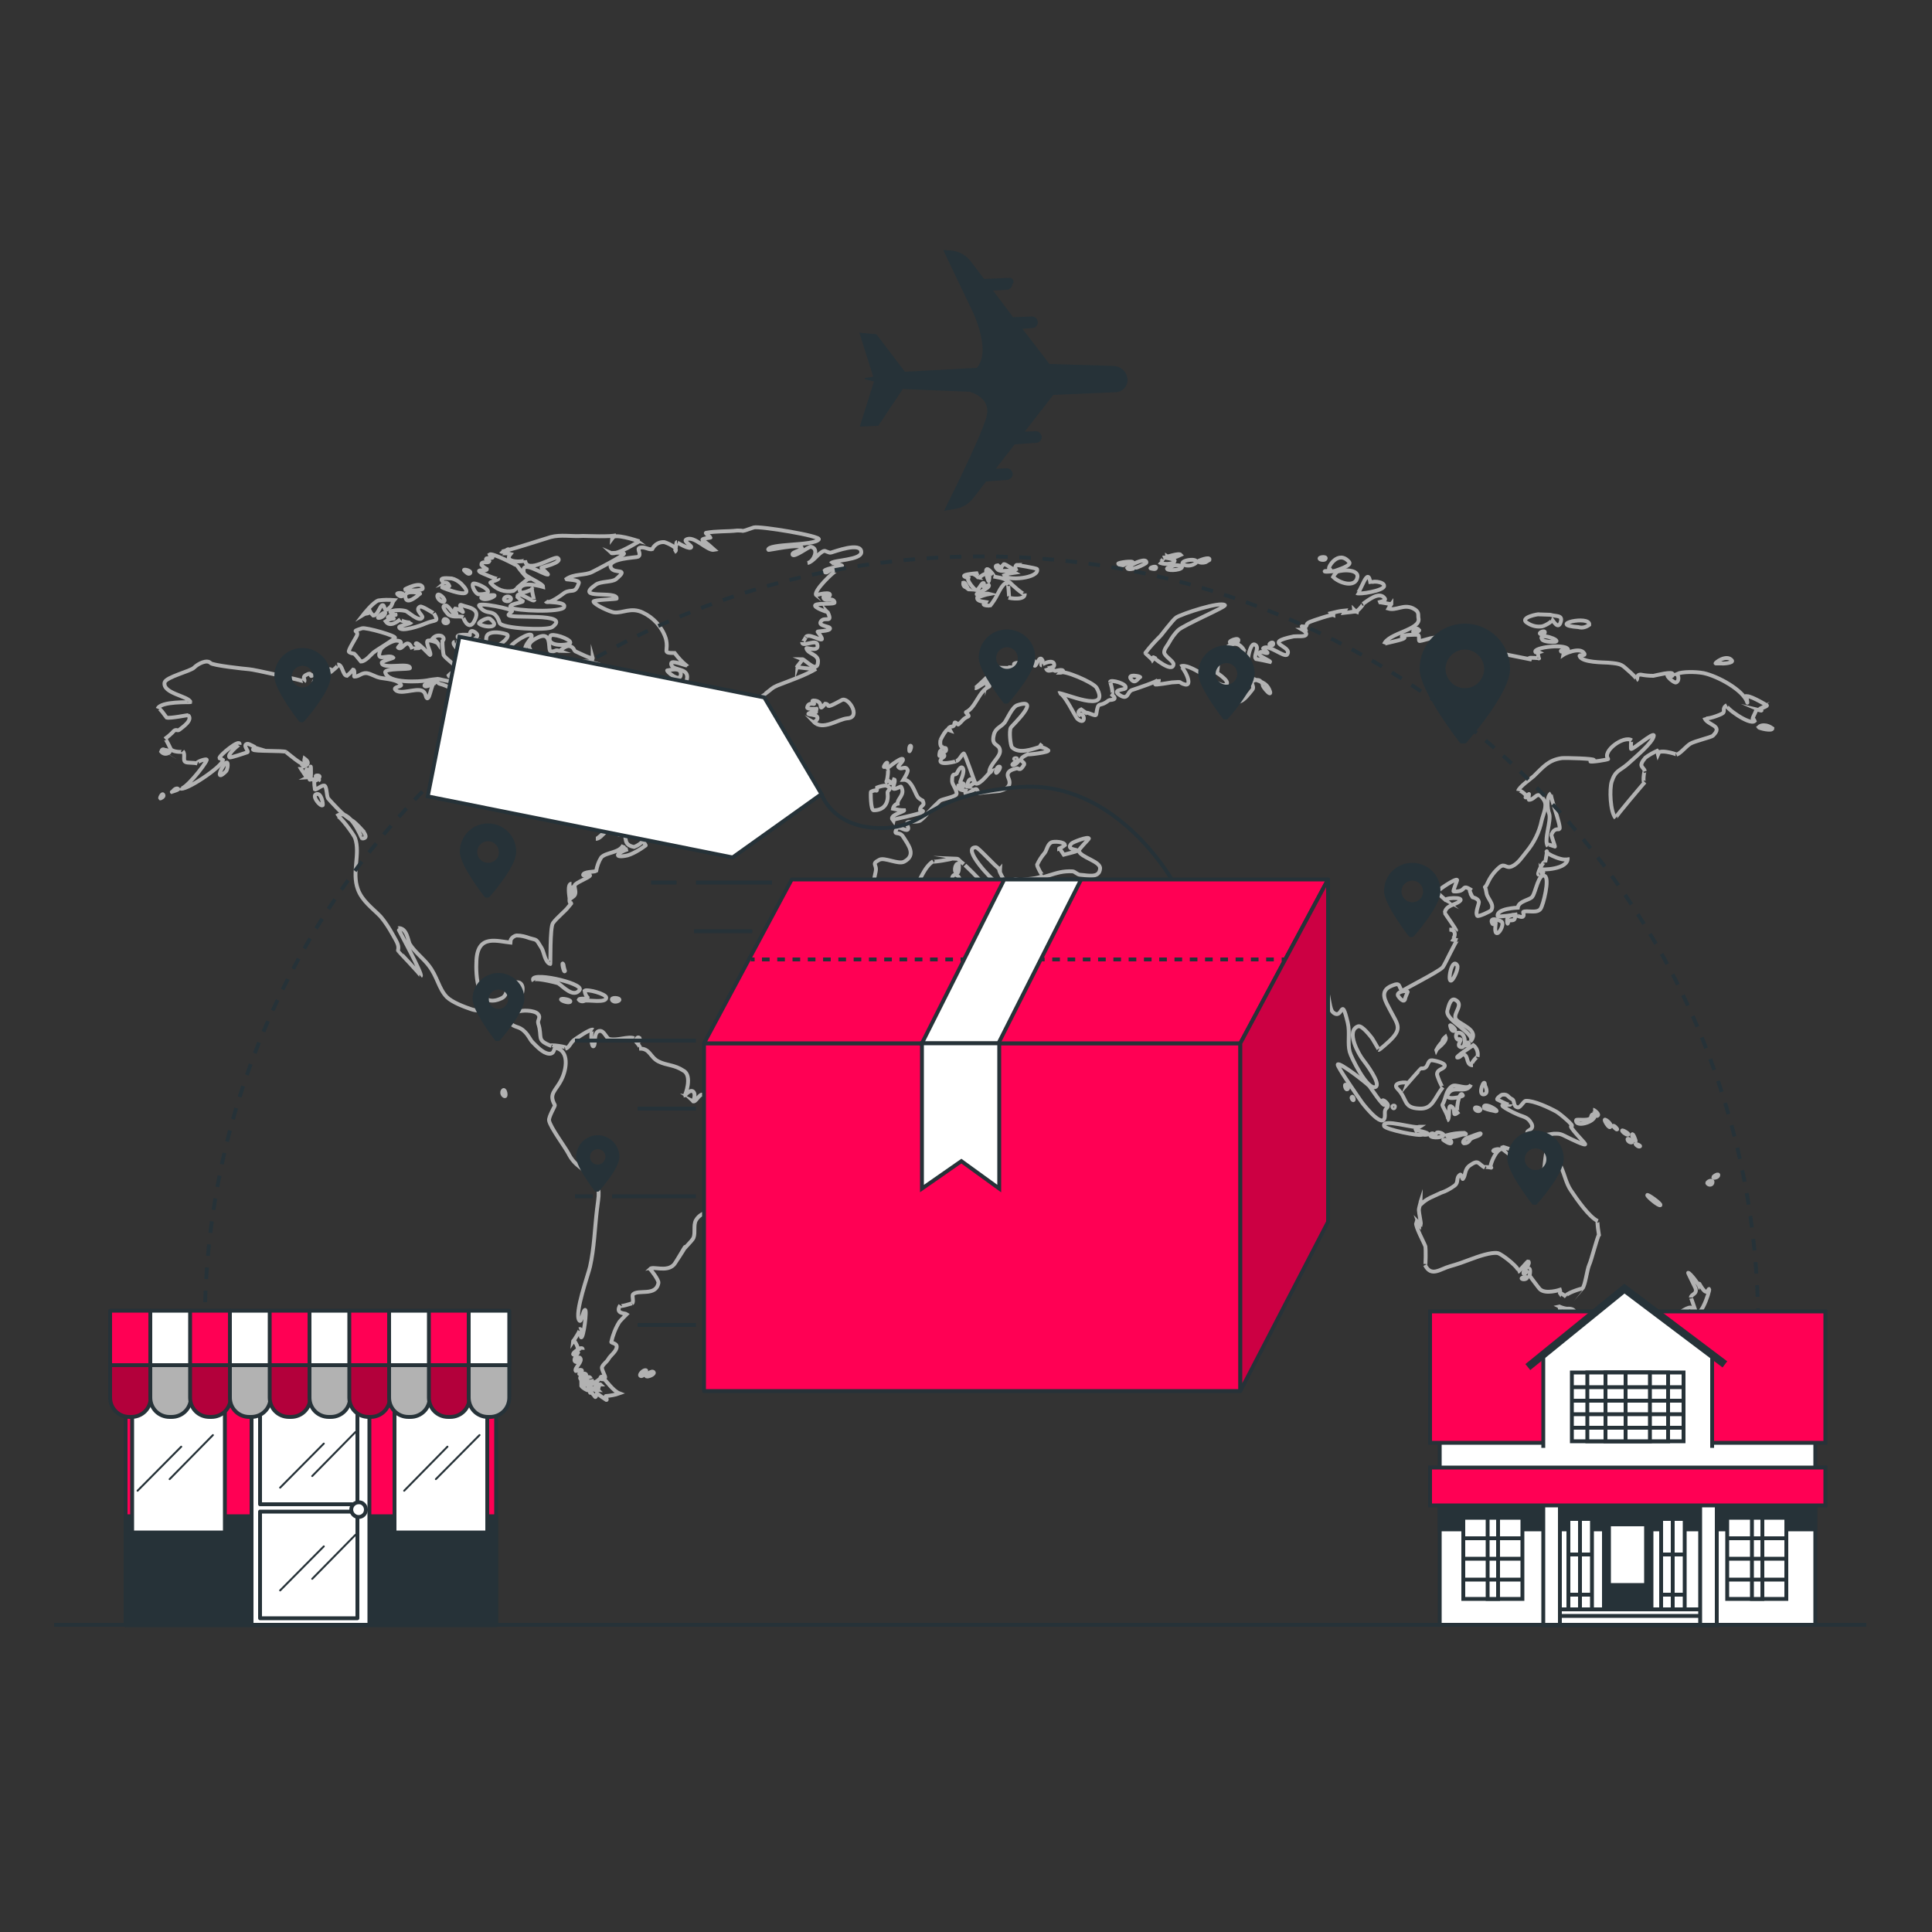 <?xml version="1.0" encoding="utf-8"?>
<!-- Generator: Adobe Illustrator 23.0.1, SVG Export Plug-In . SVG Version: 6.00 Build 0)  -->
<svg version="1.1" id="Layer_1" xmlns="http://www.w3.org/2000/svg" xmlns:xlink="http://www.w3.org/1999/xlink" x="0px" y="0px"
	 viewBox="0 0 500 500" style="enable-background:new 0 0 500 500;" xml:space="preserve">
<rect x="0" y="0" width="500" height="500" fill="#333333" stroke="none"/>
<style type="text/css">
	.st0{fill:none;stroke:#B2B2B2;stroke-miterlimit:10;}
	.st1{fill:#263238;stroke:#263238;stroke-linecap:round;stroke-linejoin:round;}
	.st2{fill:none;stroke:#263238;stroke-miterlimit:10;stroke-dasharray:3;}
	.st3{fill:#FFFFFF;stroke:#263238;stroke-miterlimit:10;}
	.st4{fill:#263238;stroke:#263238;stroke-miterlimit:10;}
	.st5{fill:#FF0054;stroke:#263238;stroke-miterlimit:10;}
	.st6{fill:none;stroke:#263238;stroke-miterlimit:10;}
	.st7{fill:none;stroke:#263238;stroke-width:2;stroke-miterlimit:10;}
	.st8{fill:#FF0054;stroke:#263238;stroke-linecap:round;stroke-linejoin:round;}
	.st9{fill:#FFFFFF;stroke:#263238;stroke-linecap:round;stroke-linejoin:round;}
	.st10{fill:none;stroke:#263238;stroke-width:0.5;stroke-linecap:round;stroke-linejoin:round;}
	.st11{fill:#FF0054;}
	.st12{clip-path:url(#SVGID_2_);}
	.st13{opacity:0.3;enable-background:new    ;}
	.st14{fill:none;stroke:#263238;stroke-linecap:round;stroke-linejoin:round;}
	.st15{fill:#B2B2B2;stroke:#263238;stroke-linecap:round;stroke-linejoin:round;}
	.st16{clip-path:url(#SVGID_4_);}
	.st17{clip-path:url(#SVGID_6_);}
	.st18{clip-path:url(#SVGID_8_);}
	.st19{clip-path:url(#SVGID_10_);}
	.st20{fill:#263238;}
	.st21{fill:none;stroke:#263238;stroke-miterlimit:10;stroke-dasharray:1.977,1.977;}
	.st22{clip-path:url(#SVGID_12_);}
	.st23{opacity:0.2;enable-background:new    ;}
</style>
<g id="freepik--Map--inject-746">
	<path class="st0" d="M247.8,225.9c0.4-0.1,0.5-2.3,0.2-2.4C247.1,223.4,246.7,226.1,247.8,225.9z"/>
	<path class="st0" d="M151.3,259c0.8-0.3,5.6,0.7,5.6-0.8c0-1-5-2.3-5.6-1.8c0.1,0.7,0.3,1.3,0.8,1.8c0,0.5-2.1,0-2.3,0.5
		C150.1,259.1,150.7,259.3,151.3,259z"/>
	<path class="st0" d="M194.9,289c-2,0.1-4-2.5-6.2-2.8c-2-0.3-2.1-0.5-3.8,0.2c1.9-0.8-3.1-3.1-3.1-3.1c-0.9-0.2-1.7,2.1-2.5,1.7
		c0.1,0.1,0.9-1.8,0.1-2.5s-2.1,1-2.2,1c0.1,0.1,2.1-5.1-0.3-6.4c-2.4-1.6-4.3-1.3-6.5-2.4s-2.2-3.5-5-3.3c1.2-0.1-2.2-3-1.3-2.7
		c-1.5-0.6-4.4,0.7-6.4,0.2c-0.8-0.2-1.3-2.1-2.4-2.1c-1.7,0-1.2,3.1-1.5,3.7c-0.8,1.7-1.1-4.5-0.3-4c-0.6-0.4-4.6,2.4-5,2.7
		c-0.9,0.7-1.2,2-2.2,2.2c1.6-0.5-5-1.2-3.6-0.7c-4.1-1.6-2.2-2.1-3.4-5.8c-0.3-1,0.8-1.5-0.1-2.5s-4.4-1.1-5.5-0.4
		c-0.8,0.4,0.1-2.9,0.4-3.2l0,0c1.4-1.4,1.8-4.6-0.3-4.6c-3.5-0.1-1.8,3-3.9,4.1c-6.5,3.2-6.8-5.9-6.6-9.8c-0.1-0.1-0.2-0.1-0.3-0.1
		c0.1,0,0.2,0.1,0.3,0.1c0.4-6.8,5.2-4.9,9.3-4.5c-1.1-0.1-0.2-1.7,1.1-1.9c1.2,0,2.3,0.3,3.4,0.7c2,0.6,1.5,0,3.1,2.6
		c0.6,1,0.8,3.6,2.2,4.1c0.1,0-0.1-9.5,0.7-10.6c1-1.4,3.3-3.2,4-4.2c1.7-2.1,0.1,0.3,0.3-2.2c0-0.3-0.7-3.8,0.5-3.8
		c-0.4,0,0.4,3.3,0.4,3.4c1.1-0.8,0.4-1.9,0.4-2.9c0-0.7,3.7-2,4-2.6c0.1-0.3-1.8,0-1.8-0.1c0-1,3-0.8,3.4-1.1
		c0.2-1.2,0.6-2.4,1.3-3.5c1.3-1.4,4.7-1.1,5.7-3.2c-0.1,0.3,0.4,1.3,1.2,1.1c-2.6,0.8-3.9,2.2-0.7,1.7c1.6-0.2,4.1-1.8,5.3-2.7
		c0.1,0-0.6-0.8-0.5-1.4c-0.6,0.8-1.5,1.4-2.5,1.8c-3.1-0.6-1.6-2.6-2.8-3.4c-0.3,0.2-0.7,0.2-1,0.2c-0.3-1.1,3.7-2-0.2-2.5
		c-2.7-0.4-4.1,3.6-5.9,3.6c0.9,0,5-5,6.9-5.4c0.8-0.2,11.7-1,10.8-3.4c-0.2-0.1-0.5-0.3-0.8-0.4c-0.8-0.7,2-1.4-1-1.7
		c-0.1-0.3-0.1-0.7-0.1-1c-0.3-0.2-3.3,1.1-3.4,1.1c-0.2-1.1,2.8-1.2,3.2-1.8c0,0-6.6-3.1-5.9-3.9c1.2-1.6,1.2,0.2,0.4-2.2
		c-0.2-0.7-3.1-4.8-2.9-4.9c-1.4,1.3-0.6,4.2-3.1,4.2c-2.7,0-2.5-3.1-2.5-4.9c0-0.8-6.8-2.8-7.3-2.8c-3.8,0.1-2.3,0.4-2.5,3.4
		c0,0.5-0.6,2.7-0.6,3c0.4,2.4,2.4,3.1,1.2,6.1c-0.4,0.9-2.5,1.2-2.7,1.7c-0.2,0.7,0.8,1.4,0.7,2.3c-0.1,0.3,0.4,3.6,0.1,3.5
		c-1.4-0.7-0.8,0.7-2.4-0.8c-1.8-1.6-0.6-4-1.6-5.2c-0.4-0.5-5.7-2.5-6.9-3c-1.5-0.9-3.4-1.2-5.1-0.8c0.5-0.1-0.4-2.7-0.6-3
		c-1.2-1.9-2.4,0.2-1.7-3.6c0.2-1,4.5-5.6,4.5-5.5c0-0.2-3.5-1.5-3.5-1.6c0.5-1.2,3.5,2.1,4.3-0.4c-0.4,1.1,4.7-1.1,3.5-2
		c-0.5-0.4-3.5,0-3.4-1.4c-0.1,0.9,6.4,1.3,3.8-1c-0.1-0.1,2.4,0,2.9,0c0.4,0-0.9-1.2-0.8-1.3c0.4-0.4,1.7,1.8,3.4-0.1
		c1.3-1.5-0.7-1.6-0.8-3.1c0-0.2,2-0.7,1.4-1.7c-1.1-1-2.6-1.5-4.1-1.4c-0.6,0.2,0.2,3.3-1.5,4.2c-0.2-0.2-0.4-0.5-0.5-0.8
		c-0.7,0,0.6,2.7-0.3,2.2s-1-2.3-1.1-2.4c-0.4-0.3-0.8-1.5-1.5-2c-0.5-0.4-1.2,2-1.4,2.1c-0.9,0.2,0.1-2.2,0.2-2.3
		c0.4-0.8-2.2-0.5-2.2-0.5c-0.8-0.7,0.6-1.1,0.7-1.4c-0.2,0.3-2-3-2-3c-1.2-2.8-0.4,0-0.7-3.1c0.1,1.5,5.6-2.4,3.7-3
		s-4.7-0.8-5.1,0.7c-0.2,0.9-0.1,4.4-0.5,5.8c-0.1,0.4-1.6,1.2-1.1,2.9c0.2,0.7,4.2,1.6,2.3,3.1c0-0.4,0.4-0.7,0.8-0.7
		c0.1,0.1-2,3.9-1.8,3.8c-0.9-0.8-1.7-1.6-2.4-2.5c-0.1-0.2,2.7-0.6,2.8-0.8c1.1-1-1.6-1-1.6-1.2s1.4-0.1,0.9-0.5
		c-1.4-1-3.3-0.8-4.4,0.6c0,0-0.1,0.1-0.1,0.1c-0.5,0.6,3.9,2.3-1.4,3c-2.4,0.3-3.4-0.9-5.5-1.4c-0.6-0.1-0.6-0.8-1.7-0.9
		c-0.4,0-3,1.1-2.2,1.5c0.6,0.3,2.7-1.2,3.1-0.8c-1.4-1.6-1.7,4.4-2.6,3.9c-0.4-0.2-0.2-1.6-1.4-2c-1.7-0.6-5.6,1.2-6.8-0.2
		c-0.6-0.7,1.6-0.8,1.5-1.2c-0.6-1.5-4.2-1.6-5.5-1.9s-2.2-1-3.4-1.2c-1.4-0.1-1.9,0.9-3.2,0.9c-0.2,0,0.3-1.7-0.3-1.8
		c-0.5,0.6-1,1.1-1.6,1.6c-1.2-0.1-1.1-3.1-2.5-2.9c1-0.1-2.1,2.2-1.9,2.1c-1.3,0.8-2.7,1.6-4.1,2.3c-0.8,0,4.3-3.2,4.3-3.1
		c0-0.6-4.4,1.3-4.9,1.6s0-0.8-0.9-0.5c-2.1,0.8-0.6,1.4-1.1,2c0.2-0.2-13.3-3.2-14.2-3.2c-1.3-0.1-9.5-1-10-1.6
		c-0.9-1-3.2,0.1-4.3,1.2c-0.9,0.9-7.2,2.4-7.6,3.8c-0.6,2.9,6.2,3.5,6.7,5.1c0,0.1-7.7-0.3-8.5,1.7c0.3-0.7,2.2,2.2,2.3,2.3
		c0.9,0.3,5.6-0.7,5.6-0.6c1.3,1.3-1.5,3.1-2.2,3.7s-0.9-0.5-1.9,0.8c-0.6,0.6-1.2,1.1-1.9,1.6c0.2-0.2,1.5,2.8,1.6,2.8
		c0.8,0.7,3.3,0.7,3,0.4c0.8,0.8-0.1,2.4,0.7,2.8c0.5,0.3,2.2,0.1,3.1,0.4c-0.8-0.3,2.6-1.5,2.4-0.9c-0.5,1.4-6,8.2-6.9,7.3
		c1,1.1,11.1-5.7,11.1-7.3c-0.3-0.2-0.6-0.4-0.9-0.5c-0.2-0.6,5.5-5.3,5.2-3.5c0-0.2-3.4,2.6-2.6,3.3c0.2,0.2,4-1.1,4.6-1.3
		s-1.4-1.9,0-2.2c0.4-0.1,2.2,1,2.3,1c-0.3-0.1-0.7,0.1-0.8,0.4c0,0,0,0,0,0.1c0.2,0.5,8,0.2,8.5,0.6c-0.2-0.2,5,4.3,5,3.1
		c-0.2-0.4-0.3-1-0.2-1.4c2.5,1.8-1.2,2.3-1.2,2.2c0,0.1,1.9,2.8,1.8,2.8c0.4-0.2-0.5-2.4,0.1-2.2c0.1,0.3,0.2,0.6,0.2,0.9
		c0.6,0.8,0.7-1.8,0.7-1.6c0.1-0.4,0.2,3.5-0.2,3.4c-0.6-0.1,3.3-0.3,2.2,0.2c0.4-0.2-1.4-1.2-0.4-1.3c1.5-0.1,0.3,1.3-0.7,1.4
		c0,0.7,0.1,1.5,0.2,2.2c0.3,0.2,1.7-1.1,2.4-1s0.6,2.7,1,3.3c0.3,0.4,2.2,2.4,2.5,2.7c1.2,1.3,2.6,2.4,4.1,3.3
		c-0.1-0.1,5.2,4.4,2.2,4.4c-0.1,0-3.2-8.2-6.6-5.8c0.7-0.5,4.6,5,4.8,5.7c1.4,4.1-0.9,8.8,0.7,13.2c1.1,3.1,3.9,5,5.9,7.1
		c1.2,1.4,2.2,3,3.1,4.6c1.3,2.3,1.7,2.9,1.4,4.2c0,0.1,6.1,6.4,5.9,6.6c0.6-0.4-6-12.4-5.9-12.4c2.4-0.2,2.6,3.5,3.1,4.2
		c1.2,1.9,3.5,3.7,4.8,5.4c2.3,2.9,2.6,6,4.7,8.2c1.4,1.4,4.6,2.6,6.4,3.2c2.4,0.8,4.9,0,6.9,1.9l0,0c0.9,0.8,2.3,0.9,2.9,1.5
		c1.7,1.6,2.4,0.8,4,2.4c1.1,1.1,1.4,2.1,2,2.7c1,1,2.7,2.9,4.3,3s1.1-1.7,1.8-1.5c3.4,0.8,2.8,5.4,1.4,8.2c-1.5,3-3.4,3.6-1.7,6.6
		c0.1,0.2-1.7,3.1-1.5,4c0.3,1.7,4.1,6.8,5,8.5c1.7,3.4,3.9,3.7,6.3,6.5c2.2,2.5,1.5,4.5,1.1,8c-0.6,5-0.7,9.9-1.8,14.8
		c-0.4,1.9-4.1,12-2.8,13.9c0.6,0.9,0.9-2.5,1.5-2.7s-0.4,7.5-1,7.1c-0.3-0.2,0.4-2.5-0.5-2.1c0.8-0.3-1.6,3.2-1.6,3.2
		c0.1-1,1.2,1.2,1.2,1.6c0.1,0.6,1.3-0.4,1.3,0.5c0.1-1.3-3.8,1.5-2,1.3c0.3-0.2,0.6-0.4,0.8-0.6c0.3-0.1-1.9,2.3-0.4,2.5
		c0.3,0,0.4-1.5,0.9-1.1c0.9,0.9-1.6,2.7-1.1,3.4c0.1,0.1,1.4-0.6,1.6-0.1c0.1,0.2-0.8,0.9-0.7,0.9c0.5,0.2,1.6-0.5,1.8,0.2
		s-2.2,0-1.4,1.2c0.3,0.4,2.2-1.4,2.6-0.2c-0.1-0.3-2.2,1.1-2.2,1.2c0.8-0.2,1.7-0.4,2.6-0.6c0.2,0.4-2.9,1.6-2.9,1.2
		c0.1,0.4,1.8,1.5,2.1,1.2c0.5-0.5-0.6-0.2-0.2-0.8s2.6-1.7,2.7-2c-0.4,0.3-0.7,0.7-0.6,1.2c0.3,0.1,0.7,0.1,1,0.1
		c-0.3-0.3-0.7,1.5-0.6,1.5c-0.3-0.3-0.5-0.6-0.5-1c-0.5-0.2-0.2,1.1-0.3,1c-0.1-0.4-0.5-0.6-0.8-0.5c0.4-0.6-0.5,1.8-0.5,1
		c0-0.5,1.5,1.4,1.4,1.3c0.2-0.3,0.3-0.6,0.4-1c0.8,0.6,1.6,1.2,2.4,1.7c0.4,0.1-0.3-1.1-0.1-1c1.2-0.1,2.4-0.3,3.5-0.7
		c-1.6-0.6-3.6-3.5-3.9-3.6l0,0c-0.3-0.1-1.2,0.1-1-0.5s1,0.2,1.2,0s-1-2.1-0.8-2.7c0.4-0.9,1.1-1.2,1.6-2c0.6-1.1,2.1-2,2.2-3.2
		c0.1-1-1.4-1-1.4-1.3c0.4-1.8,1.1-3.6,2.1-5.2c0.4-0.5,1.9-2,1.9-2c-0.4-0.3-3.1,0-1.7-2.3c-0.5,0.7,3.3-0.6,3.1-0.5
		c0.5-0.3-0.1-2,0.2-2.3c1.3-1.4,6,0.6,6.6-3c0.1-0.8-2.1-3.6-2.2-3.6c0.8-0.8,4.3,0.9,6.2-1.1c0.5-0.5,2.9-4.8,2.9-4.6
		c-0.3,0.6-0.6,1.2-1,1.8c0-0.9,2.8-3.2,3.2-4.2c0.5-1.4-0.1-3.2,0.6-4.5c1.5-2.6,4.7-2.1,6.6-3.2c2.3-1.5,3-3.6,3.7-6.4
		c0.4-1.7,0-6,0.9-7.4C191.4,298.9,200.6,288.7,194.9,289z"/>
	<path class="st0" d="M150,256.2c1.3-1.8-13.8-5.1-11.9-2.3c-0.9-1.3,6,0.4,6.4,0.6C145.6,255.2,148.4,258.4,150,256.2z"/>
	<path class="st0" d="M145.2,258.7c0.2,0.4,2.2,1,2.4,0.5S145,258.2,145.2,258.7z"/>
	<path class="st0" d="M158.4,258.8c0.5,0.8,1.8,0.3,1.9,0C160.5,258.2,158,258,158.4,258.8z"/>
	<path class="st0" d="M165.8,356.1c0.6,0.3,1.9-1.4,1.3-1.5S165.2,355.8,165.8,356.1z"/>
	<path class="st0" d="M167.3,356.2c0.4,0.2,2.1-0.5,1.9-1C168.8,354.4,166.9,356,167.3,356.2z"/>
	<path class="st0" d="M130.1,282.3c-0.5,0.8,0.5,1.7,0.7,1.3S130.6,281.5,130.1,282.3z"/>
	<path class="st0" d="M176.2,174.5c0.1-2-3-1-3.5-1S176.1,177,176.2,174.5z"/>
	<path class="st0" d="M211.2,173.1c-0.4,0.2-5-0.5-5-0.4c0.1-0.3,1.7-2.1,1.5-2.1c1,0.4,3.9,3.8,4,0.6c0.1-1.9-2.6-1.9-3-3.4
		c-0.1-0.4,3.5,1.2,2.8-1.1c-0.4-1.3-4,0.9-3.9-0.5c0,0.5,1.2-1.7,1-1.4c1.1-1.3,6.4,3.1,3-1.3c-0.1-0.2,3-0.1,3.2-0.8
		s-3.1-0.6-2.4-1.8c0.9-1.6,3.3,0.7,1.8-2.5c0.1,0.1-3.8-1.2-3.2-1.8s5.1-0.1,5-0.7c-0.4-1.6-2.7,0.1-2.9-1.3
		c-0.1-0.7,1.4,0,1.6-0.4c0.8-1.3-3.5-0.3-3.4-0.1c-1.2-0.9,4.8-6.5,5-6.3c-1.1-1.5-2.1,1-2.9,0.2s4.4-1.4,4.5-1.5
		c0.4-0.3-2.7-0.9-2.9-0.7c0.6-0.9,7.9-0.8,7.9-2.9c0-2.8-7-0.1-7.8,0.1c-0.6,0.2-1.5-0.6-1.9-0.4c-1.4,0.5-2.7,2.8-4.2,3.1
		c1.5-0.2,3.2-3.8,0.8-4.2c-0.4-0.1-4.5,3-4.7,2c-0.2-0.7,2.5-1,2.4-1.7c-0.1-1.3-8.7,0.7-8.7,0.5c-0.1-1.7,11.9-1,13.1-2.7
		c0.7-0.9-15.3-3.5-16.8-3.1c-0.4,0.1-2.5,0.9-2.8,0.9c-0.5-0.1-1-0.1-1.5-0.1c-2.7,0.3-5.4,0.1-8.1,0.6c-0.3,0.1,1.2,1.1,1.2,1.2
		s-2.4,0.2-2.1,0.7c1.1,0.7,2.1,1.6,3.1,2.5c-1.9,0.4-5.4-4-7.4-2.6c-0.5,0.4,1.4,1.5,1.4,1.8c0,1.1-3.9-1.2-3.7-1.2
		c-0.3,0-0.2,2.3-0.7,2.6c1.7-1-2.1-2.5-2.6-2.6c-1.3-0.1-2.5,0.6-3.1,1.8c-0.9,0.3-2.1-0.8-3.3-0.3c-0.8,0.3,0.7,1.7-0.4,2.3
		c-0.3,0.2-8.1,0.4-7,2.8c0.8,1.8,5-0.1,1.3,3c-1,0.8-4,0.5-5.2,1.4c-5.9,4.1,5.5,1.4,5.4,3.6c0,0.2-6.1,0.3-6,0.8
		c0.2,0.8,4.3,2.7,5.4,2.8c2.2,0.2,4.3-1.4,7.3,0c2.8,1.3,5,3.7,6,6.7c0.9,3.4-1.2,3.8,2.3,3.8c0.9,1.2,1.9,2.3,3,3.2
		c-0.1,0.1-3.9-1.5-3.9-0.5c0,2.3,5.3,0.6,3.9,4.7c-0.2,0.6-1.9-0.2-2.4,1c-0.4,0.8-0.6,1.7-0.6,2.6c-0.1,1.6,2.4,7.3,4.2,9.8
		c1.4,2,2.3,2.3,4.4,3.2c3.2,1.4,2.5,1.6,4.3-1.1c0.7-1.1-0.4-2.1-0.1-2.9c0.1-0.4,1.5-0.4,1.7-1.3c0.3-1.2,0.1-3.1,0.3-3.7
		c0.4,0,0.8,0,1.1,0.1c0.2-0.1,2.2-2.8,2.4-2.8c0.3,0.3,0.4,0.7,0.1,1.1c0.4,1.2,5-2.9,5.1-2.9c1.8-1.3,1.5-1.4,3.1-2.1
		C204.5,176.1,208.4,174.8,211.2,173.1z"/>
	<path class="st0" d="M94,159.1c1-0.6,1,0,1.8-0.8c0.2,0.4,0.5,0.7,0.8,1c1.2,0,1.7-2.6,2.4-2.7s0.2,2.3,1.9,0.6
		c0.7-0.6,0.5-1.2,1.1-1.9c-1.4-0.1-2.8-0.1-4.1,0.1C96.5,155.9,94,159.1,94,159.1z"/>
	<path class="st0" d="M101.6,158.1c-1.7,0.1,0.9,1.3,0.8,1c-0.7,0-1.4,0.2-2,0.6c-0.3,0.4,1.7,0.3,1.5,0.4c-0.7,0-1.5,0.3-2.1,0.7
		c1.1,1.6,3,0.1,3.8-0.5c-0.4,0.3,2.7,1.1,2.9,0.7c-0.3,0.5-3.2,0.9-3.2,1.3c0.2,1.5,5.9-0.5,6.7-0.9c2.8-1.2,3.7-0.2,2.3-2.7
		c0.1,0.2-3.1-2-3.6-1.7c-1.5,0.8,0.9,2.3,0.6,2.8c-0.8,1.4-3.7-1.6-4.4-1.7C104,157.9,102.8,157.8,101.6,158.1z"/>
	<path class="st0" d="M120.9,170.2c2.1,1.6,4.5-4.3,3.2-4.4c-0.4,0.3-0.5,0.8-0.2,1.2c0.2-0.3-1.7-0.9-1.7-0.9
		c-0.4-0.6,2.6-1.2,0.7-2.5c-1.5-1-1.3,0.9-1.3,0.8c0.3-0.1-4.4-0.5-2.9,0.8c0.5,0.1,1,0.3,1.5,0.3c1.7,1.5-3,0.7-2.5,0.6
		C116.2,166.4,120.4,169.9,120.9,170.2z"/>
	<path class="st0" d="M91.7,169.2c0.6,0.6,1.1,1.3,1.7,2c1.2,0,2.6-1.8,3.2-2.3c1.6-1.2,3.9-2.4,5.6-3.8c0.6-0.5-7.5-2.8-8.5-2.5
		c-3.4,1.1-0.4,0.3-1.5,2.2c-0.3,0.6-2.2,3.6-1.9,3.9C90.6,169,91.2,169.1,91.7,169.2z"/>
	<path class="st0" d="M97.9,159.9c0.9,0.1,1.8-0.8,1.8-1.3S97.4,159.9,97.9,159.9z"/>
	<path class="st0" d="M152.4,171.2c0.6,0,1-0.4,1-1c0.2,0.7-3.9-1.4-4.2-1.5c-0.9-0.3-0.4-1.1-1.8-1.5c-1-0.2-2.6,1.3-2.5,1.3
		c-1.4-0.5-0.8,0.1-2.3,0.1c-1.1,0,0.8-6.2-4.2-3.2c-3,1.8-0.5,2.8-0.4,4.6c0,0.3-2.2-0.7-2.1-2.1s1.7-2.5,1.7-3.3
		c0-1.5-5.4,1.9-5.6,3c-0.4,1.6,1.9,4.8,2.9,3.6c-0.2,0.3-2.5-0.3-2.4,0.3c0.3,3.3,12.1,1.2,12.4,1.9c-0.3-0.2-0.5-0.5-0.6-0.9
		c0.2-0.6,4.2,2.5,4.2,2.7c-0.5,0.3-0.8,0.6-1.1,1.1c0.8,0.6,1.6-0.6,2.9,0.7c1.4,1.5,1.4,1.2,1.8,3.4c0.1,0.5,4.4-0.9,3.6,1.1
		s-1.9-0.5-2.5-0.3s-2,0.2-2.8,0.5c-0.1,0,0.4,1.5,0.5,1.4c-1.2,0.6-3.2,0.1-4.1,0.9c-3.4,2.9,3.6,1.1,4.6,1.4s6.9,7.5,8.4,5.4
		c0.4-0.5-2.6-3.8-3.1-3.6c2.2-0.6,5.6,3.1,4.4-0.7c-0.5-1.7-4.5-3-2.8-5.1c0.7-0.9,3.8,2.8,4.3,2.8c0,0,3-3.1,3-3.1
		c0-2.1-8.2-3.2-8-5.2c0.5-0.2,1-0.4,1.6-0.4c-0.4-0.4-0.8-0.6-1.3-0.7c-0.1-1.2,1.3-1.2-0.8-1.2c1.5,0-2.1-1.6-2.2-1.7
		C154.1,171.7,152.4,171.2,152.4,171.2z"/>
	<path class="st0" d="M81.7,205.6c-0.9,0.6,1.2,3.2,1.8,2.8C83.7,208.3,83.2,204.8,81.7,205.6z"/>
	<path class="st0" d="M115.9,161.1c0.4-0.4-0.8-1.4-1.1-0.6S115.5,161.5,115.9,161.1z"/>
	<path class="st0" d="M143.7,191.3c0.4,0,1.1-1.5,0.1-1.4S143.1,191.4,143.7,191.3z"/>
	<path class="st0" d="M148.8,179.3c2.8-0.5-2.7-2.5-1.8-1.8C147.6,178,145.4,179.9,148.8,179.3z"/>
	<path class="st0" d="M139.1,190.1c0.8,0.6,2.1-1,2-1.4S138.1,189.4,139.1,190.1z"/>
	<path class="st0" d="M129.3,161.2c0.5,1.5,12.2,2,13.6,1.1c5.4-3.9-11.5-2-11.3-3.2c0.3-0.4,0.6-0.7,0.9-0.9
		c0.4-0.6-9.2-2.5-8.5-1.4C126,159.8,127.9,156.9,129.3,161.2z"/>
	<path class="st0" d="M117.4,173.8c0.3-0.4,1.6,0.7,1.7-0.1c0-0.6-3.9-3.3-4.3-4.2c-0.2-1.2-0.3-2.4-0.3-3.6
		c0.5-0.4,0.4-0.9-0.2-1.3c-0.8-0.3-1.7-0.1-2.3,0.6c0.5,0.4,1,0.8,1.4,1.4c0-0.3-2.6-1.2-2.8-0.7c-0.4,0.7,1.2,3.4,0.7,3.6
		c-0.1,0.1-3.5-3.8-3.7-2.9c0.3,0.3,0.6,0.7,0.9,1.1c0,0.1-1.9,0-1.8,0.3c-1.4-3.6-2.5,0.7-3.7-0.4c-0.1-0.1,2.1-1.8-0.5-1.8
		c-1,0-3.6,1.5-4,2.3c-1.5,3.6,1.9,1,3.3,2.1c0.1,0.1-3,0.9-3,1.3c0,1.9,7.3-0.2,7.3,1.4c0,0.4-6.6,0-6.4,1.1
		c0.7,3,9.1,2.4,10.8,2.1c0.9-0.2,1.8-0.3,2.8-0.4c0.6,0,5.3,1.6,4.7-0.3c-0.4-1.5-1.5,0.4-1.9-0.6C116.6,174.3,117,174,117.4,173.8
		z"/>
	<path class="st0" d="M161.7,212.6c0.1,0.4,3.1,1.8,3.2,1.2S161.6,212.2,161.7,212.6z"/>
	<path class="st0" d="M131.9,154.5c-0.9-0.5-2.1,0.6-1.1,1S132.8,155,131.9,154.5z"/>
	<path class="st0" d="M123.9,153.8c6,0-1.1-3.4-1.5-2.7S123.2,153.8,123.9,153.8z"/>
	<path class="st0" d="M124.5,148.2c0,0,4.8,2.2,4.5,1.5c0.1,0.4-2.2,0.9-2.1,1.1c1.5,1.8,3.8,2.6,6,2.1c0.1,0,4.4-3.9,4.3-3.2
		c-0.2,1-3.2-3-3.3-3.2s-6.5-3.5-7.2-3c0.1,0.3,0.4,0.6,0.8,0.7c0,0.4-1.6,0.1-1.7,0.4c0.3,0.2,0.6,0.5,0.8,0.7
		c-0.3,0.6-2.1-0.3-2,0.9c0.4,0.5,0.9,0.8,1.4,1.1C126.1,147.9,122.7,147.2,124.5,148.2z"/>
	<path class="st0" d="M142.4,164.6c-1.3,3.1,5.2,2.4,5.2,1.7C147.6,165.3,142.7,163.7,142.4,164.6z"/>
	<path class="st0" d="M128,154.1c-0.1-0.3-4,0.2-3.4,0.7C125.7,155.6,128.1,154.4,128,154.1z"/>
	<path class="st0" d="M104.3,154c0.3-0.7-1.7-0.6-1.5-0.3C103.1,154.2,104.1,154.7,104.3,154z"/>
	<path class="st0" d="M126.9,160.2c-0.8-0.7-3.3,1-2.9,1.2C125.3,162.5,129.9,162.6,126.9,160.2z"/>
	<path class="st0" d="M115,155.6c0.4-0.6-1.6-2.4-1.8-1.5S114.6,156.2,115,155.6z"/>
	<path class="st0" d="M119.5,156.6c-1.2-0.5,0.5,1.9,0.3,1.8c-0.6-0.5-1.3-0.8-2-0.9c-0.4,0.4,0.6,1.4,0.3,1.6
		c-0.6,0.3-1.9-2.3-2.7-2.4c-1.7-0.1,0.6,2.3,0.7,2.4c1.4,0.8,2.4,0.2,3.8,0.6c-0.2-0.1,1.5,4.4,3.1,0.5
		C124.3,157.3,120.9,157.2,119.5,156.6z"/>
	<path class="st0" d="M108.6,153.7c0.9-0.1-3.7-1.2-3.7,0.5C104.9,157.2,108.6,153.7,108.6,153.7z"/>
	<path class="st0" d="M106.1,152.7c0.4,0.2,3.3,0.1,3.3-0.4c0-2.2-4.8,0.2-4.7,0.3C105.1,152.7,105.6,152.7,106.1,152.7z"/>
	<path class="st0" d="M121.7,148.3c0.4-0.7-2.2-1.2-1.5-0.6C120.5,148,121.3,148.9,121.7,148.3z"/>
	<path class="st0" d="M114.7,150.9c0.8-0.3,1.3,0,1.6,0.8c-0.1,0.2-1.9,0.2-1.9,0.3s9.9,4,4.9-1c-0.7-0.6-1.5-1.1-2.4-1.3
		C112.5,149.3,115,150.6,114.7,150.9z"/>
	<path class="st0" d="M142.8,187c0.1-0.6-5-4.1-5.3-4.1c-0.5,0.1-2.9,3.3-2.6,4.3S142.9,186.7,142.8,187z"/>
	<path class="st0" d="M130.7,142.6c1.9-1.3,0.3,0.6,0.3,0.6c0.4,0,0.7,0.1,1.1,0.2c-2,2.4,3.8,2,3.8,1.6c0.3,3.8,7.5-1.2,8.4-0.6
		c1.7,1.2-4.4,2.4-4.2,2.6c0,0,1.9,1.6,1.7,1.7c-1.2,0.1-7.2-4.2-6.2-0.4c0.2,0.9,5,2.7,5,3.6c0,0-6-1.8-6.1,0.8
		c-0.1,1.6,3.3-0.3,3.3-0.2c-0.5-1.2,0.5,3.7,0.5,2.7c0,1.1-4.6-2.8-4.4-0.7c0.4,0.4,0.9,0.8,1.4,1.1c0,0.4-4,0.7-3.1,1.6
		s13.2,1.4,13.8-0.1s-4.5-1.1-4.8-1.5c0.7,1.1,4.6-2,4.9-2.2c1.9-1.1,2.7,0.5,3.7-2.5c0.3-0.9-3.3-0.9-3.3-1
		c2.1-1.5,4.9-0.9,6.8-1.9c1.2-0.6,8.1-4.2,8.2-4.7s-3.3-0.1-3.4-0.2c1.6,0.7,7.3-3.1,7.4-3c-0.4-0.1-7-2.4-7.1-0.7
		c0.3-0.4,0.6-0.7,1.1-0.9c-1.3,0.5-7.8,0.2-8.6,0.2c-3,0.2-5.8-0.4-8.4,0.3c-0.5,0.1-12.6,4.1-12.9,3.7
		C129.8,142.9,130.3,142.9,130.7,142.6z"/>
	<path class="st0" d="M171.8,210.2c-1.1,0.7-2,1.7-2.5,2.9c-0.1,0.3-2.4,2.5-1.5,3.1c2.1,1.2,4-1.9,4.2,0.9c-0.1-0.9,3,0.3,3.1,0.1
		c-0.1,0.1-0.9-2.4-0.5-2.2s-4.1-3-4-2.4C170.9,211.7,171.2,210.9,171.8,210.2z"/>
	<path class="st0" d="M41.6,206.6c0.6-0.3,0.9-0.6,0.6-1S41.1,206.9,41.6,206.6z"/>
	<path class="st0" d="M46,204.1c-0.7-0.3-1.4,0.9-1.5,0.9C44.1,204.9,46.7,204.4,46,204.1z"/>
	<path class="st0" d="M58.1,197.8c-1.2,1.5-2.2,4.4,0.4,1.8C58.9,199.3,59.4,196.2,58.1,197.8z"/>
	<path class="st0" d="M42.7,194.1c-0.5-0.3-0.8-0.2-1,0.4c0.4,0.5,1,0.7,1.6,0.5C45,194.4,42.6,194,42.7,194.1z"/>
	<path class="st0" d="M240.9,228.6c-0.1-0.6-1.3,0.2-1,0.4C240.4,229.3,241,229.2,240.9,228.6z"/>
	<path class="st0" d="M267,235c0-0.4-3.3,0-3.3,0C263.3,234.9,267.1,236.1,267,235z"/>
	<path class="st0" d="M275.7,235.4c0.3-0.4,0.5-0.7,0.9-1.1c-0.9,0.2-1.8,0.5-2.6,0.9C273.5,236.1,275.8,236,275.7,235.4z"/>
	<path class="st0" d="M219.3,185.9c3.7-0.2,0.2-5.8-1.5-4.7c-0.4,0.2-3,1.7-3.4,1.5c-0.1-0.3-0.5-0.6-0.8-0.6
		c-2.3,2.7,0.1-0.8-3.1-0.8c-0.7,0,0.3,0.9,0.2,0.9c-0.6-0.1-1.6-0.3-1.8,0.9c-0.1,0.5,2.6,0.4,2.5,0.3s-0.3,1-0.2,0.9
		s-2.1,0.1-2,0.5c0.1,0.1,1.9,0.2,2.2,0.6c0.6,0.7-0.6,1.5-0.8,1.4C212.9,189.2,216.9,186.1,219.3,185.9z"/>
	<path class="st0" d="M226.1,209.7c3,0,3.9-2.2,3.6-4.5c-0.1-0.8,1.5-0.9-0.3-1.9c-0.8,0-1.6,0.2-2.4,0.5c-0.1,1.6,0.1,0.2-1.6,1.1
		C225.3,205,225.3,209.7,226.1,209.7z"/>
	<path class="st0" d="M235.4,194.4c0.3-0.3,0.6-1.5,0.2-1.4S235.3,194.6,235.4,194.4z"/>
	<path class="st0" d="M229.6,197.4c-0.2-0.2-1.1,1.1-0.8,1.1S229.8,197.6,229.6,197.4z"/>
	<path class="st0" d="M229.3,199.1c1.1-1,0.1,3.8,0.1,3.2c0-0.9,1.5,0.4,1.3,0.4c0.3-0.3,0.6-0.6,0.7-1c0.5,0.1-0.3,2-0.3,2.2
		c0.1,0.8,2-0.5,2.1-0.3c1.2,2.1-1,3-0.9,4.4c-0.6,0.1-1.1,0.7-1.2,1.3c0.9,0.2,1.9,0.4,2.9,0.4c0.1,0.4-4,1.2-3,2.5
		c0-0.1,7.4-1.6,7.8-2.1s-0.8-0.1-0.7-0.5c0.2-1.5,1.4-0.8,0.7-2.4c-0.6-0.3-1.1-0.6-1.4-1.1c-0.8-1.4-1.6-4.4-3.6-4.3
		c0,0,1.3-2.1,1.1-2.5c-0.6-1.4-1.6,0.2-2.4-0.8c-0.3-0.3,1.6-1.6,1.1-2.1C232.9,196.1,229.4,199,229.3,199.1z"/>
	<path class="st0" d="M250.3,203.7c-0.2-0.1,2.9-0.9,1.4-1.9C250.5,201,250.2,203.7,250.3,203.7z"/>
	<path class="st0" d="M258.6,198.4c-0.7,0-1,1.4-0.8,1.6S259.3,198.4,258.6,198.4z"/>
	<path class="st0" d="M262.3,198c0.5-0.2,0.9-0.5,1.2-0.9C264.3,196.2,261,198.1,262.3,198z"/>
	<path class="st0" d="M263.2,196.4c0.1-0.3-1-0.2-0.7,0.1C262.7,196.6,263,196.6,263.2,196.4C263.2,196.4,263.2,196.4,263.2,196.4z"
		/>
	<path class="st0" d="M258.2,147.4c1,0.8,2.9-0.1,4.1,0.6c-0.1,0-2.4,0.9-2.4,0.9c0.6,1.5,9.1,0.8,8.5-1.6c-0.1-0.3-5.5-1.1-5.3-1.1
		c-0.4,0.3-0.4,0.8-0.2,1.2c-0.5,0.3-2.6-1.5-3.1-1.4c-0.3,0.3-0.6,0.6-0.7,1c-0.3-0.2-0.6-0.4-0.9-0.7
		C257.1,146.4,258.1,147.3,258.2,147.4z"/>
	<path class="st0" d="M251.1,149.7c-1.7-0.4,0.9,2.7,1.3,2.9c0.8,0.5,1.4-1.5,2-1.7s-0.2,1.1,0.3,1c0.4-0.2,0.8-0.4,1.2-0.5
		c0.5,0.8-3.7,2.3-3.1,2.4c1.1,0.3,2.2-0.4,3.3-0.1c-1.1,0.2-2.2,0.6-3.2,1c-0.1,1,1.8,1,2.3,1.1c-0.1,0.2-0.3,0.4-0.6,0.5
		c-0.3,0.4,1.4,0.5,1.7,0.4c0.7-0.9,1.3-1.8,1.8-2.8c0.2-0.3,1.9-4.2,2.9-2.6c-0.3-0.4,0.4,3.5,0,3.4c0.4,0.1,4.4,0.8,4.2-1.1
		c0.1,0.9-4.1-3-4-3c-1.3-1.1-3.2-1.2-4.1-1.4c0.5,0.1-0.9-1.7-1.5-1.9c-1-0.3,0.2,3.4,0.3,3.1c0.9-3.9-2.7-0.8-2.6-0.8
		c-0.3-0.3-0.7-0.7-1.1-0.9c0.3-0.2,0.7-0.3,1-0.4C253,148.4,246.6,148.7,251.1,149.7z"/>
	<path class="st0" d="M250,152c0.2,0.2,0.5,0.4,0.8,0.6c-0.4,0-0.8-2-1.5-1.8C249.2,151.4,249.5,151.9,250,152z"/>
	<path class="st0" d="M456.5,187.7c-0.5,0-1,0.1-1.4,0.5c0.2,0.3,3.6,1.1,3.6,0.3C458,188,457.3,187.7,456.5,187.7z"/>
	<path class="st0" d="M399.9,223.2c-0.2-1.1-2.7,3.8-1.5,3.1c-0.2,0.1,1.1-0.7,1-0.5c-0.2-0.3-0.5-0.6-0.7-0.9c0,0.3,7.4,0.2,7-3
		c0.2,1.7-6.2-1.1-5.4-1.6C400.5,220.1,399.9,223,399.9,223.2z"/>
	<path class="st0" d="M386.2,239c0.4,0.7,0.7-1,0.9-0.1c0,0.1-0.5,2.8,0.4,2.6c0.7-0.1,2-2.7,0.9-3.1
		C388.1,238.2,385.3,237.1,386.2,239z"/>
	<path class="st0" d="M390.3,238.7c0.2-1.1,1.8,0.2,1.8-1.5c0-0.9-1.9,0-1.9,0.2C389.9,237.9,390.1,239.8,390.3,238.7z"/>
	<path class="st0" d="M392.8,234.9c0,0-5.6,0.2-5.2,2.2c0.1,0.3,4.8-0.4,5.1-0.5c-1.1,0.2,1,0.8,1.2,0.7c0.8-0.1,0.2-1.2,0.3-1.3
		c0.9-0.5,3.6,0.5,4.5-0.8c0.7-1,2.4-7.8,1.1-8.5c-1.6-0.9-2.4,4.3-3.2,5.3C396.2,232.9,393,233.1,392.8,234.9z"/>
	<path class="st0" d="M363.7,258.2c0.2-0.5,0.4-1,0.6-1.5c-0.1-0.5-3-0.1-2.5,1C361.9,257.9,363.5,260.1,363.7,258.2z"/>
	<path class="st0" d="M375.7,253.7c0.6-0.4,1.9-3.3,1.4-3.9C375.7,247.6,374.4,254.7,375.7,253.7z"/>
	<path class="st0" d="M374.6,261.5c-0.8,2.6,7.7,6.1,5.9,8.1c2.8-3.2-3.2-4.5-3.8-6s2.2-3.6,0-4.8
		C375.2,257.9,374.7,261.4,374.6,261.5z"/>
	<path class="st0" d="M373.2,269.7c-0.6,0.6-1.1,1.3-1.5,2.1c-0.1-0.3,3-2.2,2.4-3.5C373.6,268.7,373.3,269.2,373.2,269.7z"/>
	<path class="st0" d="M375.3,265.4c0.1,0.5,0.3,1.6,1.1,1.4S375.2,265,375.3,265.4z"/>
	<path class="st0" d="M380.1,269.9c-0.3-0.4-1,0.3-0.9,0.6S380.4,270.3,380.1,269.9z"/>
	<path class="st0" d="M381.3,270.5c0,0-5,3.2-4.1,3.2s1.2-1.3,2-0.6s0.3,2.6,2,2.6c-1.2,0,1.3-2.6,1.2-2.2
		C382.6,272.3,382.2,271.2,381.3,270.5z"/>
	<path class="st0" d="M377.1,267.3c-0.4,0.5-0.4,1.3,0.1,1.7c2.1-0.5-0.8,1.6,0.9,2C379.5,271.4,379.6,266.8,377.1,267.3z"/>
	<path class="st0" d="M411.8,288.9c0,1.5-3.8,0.6-3.9,1c-0.2,2.2,5.9,0.1,4.6-1.5C412.1,288.3,411.9,288.5,411.8,288.9z"/>
	<path class="st0" d="M413.3,288.8c1-0.3-0.8-1.6-1-1.6C412.6,287.2,413,288.9,413.3,288.8z"/>
	<path class="st0" d="M406.7,291.4c0.9,0.1-3-3.2-3.9-3.7c-2-1.1-5.9-2.9-7.9-2.8c-0.6,0-1.4,1.8-2.1,1.7c-1.4-0.3-0.6-1.8-1.6-2.2
		c-0.9-0.4-0.9-1.3-2.4-1.1c-0.3,0-1.8,1.2-1.2,1.3c0.3,0.1,3.3,1.8,3.3,1.2c0,0.2-1.9,0.2-2,0.2c-0.8,0.2,3.1,2.1,3.4,2.2
		c1.8,0.9,3,0.7,4,2.5s-1.4,1.7-1,2.5c0.7,1.5,6.3,0.2,6.9,0.2c1.6,0,1.6,0,3.6,1c0,0,5,2.5,4.4,1.6
		C410.1,295.7,405.7,291.3,406.7,291.4z"/>
	<path class="st0" d="M329.8,270.1c-0.7,0.1-0.8,4.4,0.1,4.8C332.3,275.9,331.7,269.9,329.8,270.1z"/>
	<path class="st0" d="M293.3,297.9c0,0-1.6,2.8-1.9,3.1c-0.7,0.7-2.6,1.2-3.2,1.8c-1.6,1.8-0.5,2.6-0.8,5.3
		c-0.2,1.9-2.4,9.6,2.7,7.1c3-1.4,2.4-9.9,3.5-12.7c0.1-0.4,0.9,0.8,0.9-0.7S293.7,299.2,293.3,297.9z"/>
	<path class="st0" d="M298.4,266.5c0.4,0.4,1.1-0.1,1.2-0.2S297.9,266,298.4,266.5z"/>
	<path class="st0" d="M421.2,294.9c0.1,0.6,0.9,0.9,1.2,0.7S421.1,294.3,421.2,294.9z"/>
	<path class="st0" d="M417.5,291.4c0,0.1,0.8,1,1,0.9S417.6,291.1,417.5,291.4z"/>
	<path class="st0" d="M421.4,293.6c0.3-0.2-1.6-1.3-1.6-1S421.1,293.9,421.4,293.6z"/>
	<path class="st0" d="M415.3,289.8c-0.1,0.3,1,2.1,1.4,1.9C417.5,291.1,415.4,289.5,415.3,289.8z"/>
	<path class="st0" d="M422.4,293.6c-0.2,0.6,0.8,1.7,0.9,1.7S422.6,293.1,422.4,293.6z"/>
	<path class="st0" d="M423.3,296.1c0,0.1,0.7,0.8,1.1,0.6S423.2,295.9,423.3,296.1z"/>
	<path class="st0" d="M386.5,297.9c0.3,0.2,1.5-0.1,1.5-0.4S386.1,297.6,386.5,297.9z"/>
	<path class="st0" d="M413.8,319.6c0,0-0.6-3.7-0.3-3.6c-2.2-1-5.4-5.6-7-8c-1.2-1.8-1.5-3.8-2.5-6c-0.5-1.2-1.5-0.3-1.9-1.1
		c-0.5-1.1,0-3.5-1.1-4.5c-0.8-0.8-1.3,5.6-1.3,5.6c-1.2,3.3-0.5,3.4-3.5,2.3c-0.9-0.3-3.4-1.6-3.7-2.8c-0.2-1,2.1-2.6,1.8-3.2
		c0.2,0.5-5.4-1.6-5.5-1.5c-0.1,0.4,0,0.6,0.4,0.9c-1.5-1.8-4.1,4.6-3.3,4.5c0.4,0-2.3-0.4-1.6,0c-1.9-1.1-1.6-2.2-3.9-0.6
		c-1.5,1.1-1,2.5-1.8,3.5c-0.2,0.2-0.4-1.3-0.7-1.1c-1.2,0.8-0.3,1.9-1.4,2.8c-1.1,0.8-2.3,1.5-3.6,1.9c-2,1-3.4,1.3-5.1,2.9
		c-0.2-0.2-0.2-0.5-0.1-0.8c0,0.4-0.5,1.7-0.5,2.4s0.6,3.3,0.5,3.7c-0.3-0.1-0.5-0.4-0.7-0.6c0.1,0.3,0.3,0.6,0.3,0.9l-0.8-0.7
		c-0.3,0.8,2.1,5.2,2.4,6.1c0.1,0.5,0.1,5.2-0.1,4.8c1.6,3.2,3.9,1,6.5,0.3c2.1-0.6,3.5-1.1,5.6-1.9c1.6-0.6,5-1.8,6.7-1.5
		c1.1,0.2,6.4,4.4,5.2,4.9c0.4-0.2,2.6-2.9,2.7-2.8c0.7,0.6-1.1,2.4-1.2,2.8c-0.3,1.6,1.8-1.2,1.2-0.8c0.8-0.6,0.4,1.9,0.3,1.7
		s2.5,3.4,2.8,3.6c1.5,1.3,5.1,0.1,5.1,0.1c0.1,0.3,0.1,0.6,0,0.9c-0.3-0.4,1.2,0.5,1.6,0.9c-0.8-0.7,4.3-2.3,4.2-2.1
		c0.8-0.9,1.2-4.9,1.8-6.2C411.8,326.3,413.4,320,413.8,319.6z"/>
	<path class="st0" d="M393.8,330.9c0.3,0.3,1.2,0.2,1.4-0.2S393.6,330.6,393.8,330.9z"/>
	<path class="st0" d="M405.5,338.7c-0.7-0.1-1.4-0.3-2-0.6c0.4-0.1,0.1,5.3,3,3.8C407.9,341.1,408.5,338.4,405.5,338.7z"/>
	<path class="st0" d="M430.3,348.2c0.2,0.1,0.8-0.1,0.4-0.6S429.9,348.1,430.3,348.2z"/>
	<path class="st0" d="M442,334c-0.7,1.3-2.2-1.9-2.3-1.9c-0.1,0.2-0.1,0.5,0,0.7c0.1-0.2-2.3-3.4-2.8-3.4c-0.1,0,1.7,3.5,1.9,4
		c0.5,1.6-1.2,1.5-1.2,2.4c0-0.1,1.3,3.7,1.2,3.5C440.2,342,443.4,331.4,442,334z"/>
	<path class="st0" d="M437.8,338.5c-1.4-1.1-10.1,6.6-7.5,8.4S439,339.5,437.8,338.5z"/>
	<path class="st0" d="M443.5,304.8c0.3,0.1,1.2-0.2,1.2-0.7S443,304.6,443.5,304.8z"/>
	<path class="st0" d="M441.9,306.3c0.4,0.5,1.3,0.4,1.3-0.4S441.5,305.9,441.9,306.3z"/>
	<path class="st0" d="M292.8,146.3c-0.4,0.1-0.8,0.3-1.1,0.7c0.5,1.1,4.9-1.1,5-1.4C296.8,144.2,293.1,145.9,292.8,146.3z"/>
	<path class="st0" d="M299.2,146.9c0-0.6-1.8,0.1-1.4,0.2S299.2,147.5,299.2,146.9z"/>
	<path class="st0" d="M291.2,146c0.6-0.3,1.3-0.4,2-0.4c0.2-0.6-4,0-3.8,0.3C289.8,146.4,290.6,146.5,291.2,146
		C291.1,146,291.2,146,291.2,146z"/>
	<path class="st0" d="M292.9,176c1,1,1.6-0.5,2.1-0.7C295.8,175.1,291.1,174.1,292.9,176z"/>
	<path class="st0" d="M300.3,164.6c-1.4,1.4-2.7,2.8-3.9,4.4c0,0.1,2,1.8,1.9,1.9c-0.2-0.4-0.1-0.6,0.2-0.8c-0.2-0.1,5,4.3,5.2,1.8
		c0.1-0.7-2.3-2.1-2.4-3s0.9-1.9,1.3-2.7c0.6-1.1,1.4-2.2,2.3-3.1c1.5-1.4,12.6-6.1,12.1-6.5c-1.2-1-11,2.2-12.6,3.2
		C303.5,160.4,300.3,164.7,300.3,164.6z"/>
	<path class="st0" d="M408.5,162.3c1,0.3,2,0,2.8-0.6C411.6,159.1,400.1,161.7,408.5,162.3z"/>
	<path class="st0" d="M399.8,163.6c0-0.6-1.9,0.2-1.1,0.5C399.1,164.2,399.8,164.2,399.8,163.6z"/>
	<path class="st0" d="M351.1,153.5c0.7,0.4,6.9-0.6,7.1-1.8s-3.6-1.6-3.5-0.6C354,145.7,352,154.1,351.1,153.5z"/>
	<path class="st0" d="M345.8,148.2c-0.3,0.3-0.6,0.7-0.8,1.1c1.7,1.7,5.9,2.9,6.3,0C351.6,146.9,345.8,147.6,345.8,148.2z"/>
	<path class="st0" d="M344,147.2c1.1,0.5-1,0.6-1.1,0.6c-0.6,0.3,2.2,0.1,2.7-0.1s4.2-1.3,3.6-2.2
		C346.4,142.1,343.5,146.9,344,147.2z"/>
	<path class="st0" d="M365.9,162.9c-0.8,1.7,1.4,0.5,1.4,0.2c-0.3-0.4-0.8-0.6-1.3-0.3C366,162.8,366,162.9,365.9,162.9z"/>
	<path class="st0" d="M300,145.5c0.6,0.6,3.9,0.7,4-0.4c0-0.4-2.8-0.9-3-0.8C301.6,144.1,300.3,145.8,300,145.5z"/>
	<path class="st0" d="M343.1,144.5c0.1-0.6-2.1-0.3-1.5,0.2C341.8,144.9,343,145.1,343.1,144.5z"/>
	<path class="st0" d="M445.6,171.7c0.1,0.1,3.2-0.1,2.6-0.8c-1.4-1.7-4.5,0.7-4.2,0.8C444.5,171.7,445.1,171.7,445.6,171.7z"/>
	<path class="st0" d="M395.4,161.3c1.1,0.7,2.4,1,3.7,0.8c0.9-0.2,3.3-1.6,2.4-1.9c0.4,0.2,1.7,3,2.4,0.8c0.6-1.9-1.1-1.4-2.7-1.9
		c-0.1,0-3-0.1-3-0.1C398.6,158.8,392.7,159.8,395.4,161.3z"/>
	<path class="st0" d="M402.5,166.1c1.8-0.4-4.7-2.6-3.4-0.6C399.5,166.1,401.9,166.2,402.5,166.1z"/>
	<path class="st0" d="M454.5,183.6l1.3,0.3c0.3,0-0.4-0.4-0.3-0.5c-0.4,0.2,2.3-0.7,1.7-0.9c0,0-5.3-3.2-5.4-2.1
		c0.1-1.2,0.5,2,0.4,1.4c-1-3.2-7.6-6.8-11.3-7.6c-2.1-0.4-5.6-0.4-6.9,0.2c0.1,0,0.9,1.6-0.2,2.2c-0.5,0.3-2.7-1.7-2.2-1.9
		s1.2,0.9,1.3-0.2c0.1-0.9-4.4,0.3-5,0.4c-1.1,0-2.2-0.1-3.2-0.3c-1.4-0.1-0.7,1.1-1.2,1.4c0.5-0.2-1.8-2.2-1.8-2.2
		c-2-1.7-1.7-2-5.5-2.3c-1.2-0.1-6.8,0-7.4-1.7c-0.2-0.5,1.7,0.1,1.2-0.7c-1.1-1.9-5.6,0.3-5.6,0.5c0.3-0.2,0.6-0.4,0.9-0.6
		c-0.4-0.2-0.9-0.3-1.3-0.4c-0.4-0.6,1.8,0,1.8-0.3c0.3-1.9-9.4-0.8-8.4,0.5c0.3,0.1,0.6,0.1,0.9,0c-0.6-0.3,0.1,2.4,0,1.5
		c0,0.1-2.2-0.2-2.6,0c0.2,0.2,0.4,0.3,0.7,0.4c0,0-6.1-1.2-6.5-1.3s-1.1,2.6-2,2.5c-1.4-0.1-2.4-3.4-3.1-3.3
		c0.4,0.2,0.8,0.3,1.2,0.2c1.8-1-4.4-4.7-5.7-4.4c-1,0.2-1.2,2.2-1.5,2.3c-0.5,0.1-5.4-0.1-5.6-0.7c-0.1-0.3,0.7-0.7,0.3-0.8
		c-2.5-0.7-4.5,0.5-6.1,0.7c-0.4,0,0.1-1.5-0.5-1.6c-0.3-0.1-4.4,0-4.1,0.5c0.2,0.1,0.5,0.1,0.7,0.2c0.1,0.6-5.2,1.4-5.3,1.7
		c1.1-2.9,9.6-3.7,8.9-6.7c-0.2-0.9,0.4-1.7-1.5-2.6c-2.4-1.1-4.2,0.7-6.3,0.1c0.2-0.4,0.5-0.8,0.8-1.2c0,0.2-3-0.6-3.4-0.4
		c0.3-0.1,2.1-0.4,1.7-1c-1.4-2.1-4.5,0.6-5.7,1.4c0.6-0.4-2.2,3.3-2.3,1.5c0.2,0.2,0.5,0.5,0.8,0.6c0.1-0.4-3.2,0.3-3.4,0.3
		c0.1-0.2,0.2-0.5,0.3-0.7c-1.3,0.1-2.5,0.4-3.7,0.7c0.2,0.3,0.4,0.4,0.7,0.5c0-0.4-5.6,1.5-6,1.7c-1.3,0.6-0.6,0.6-1.2,1.3l-1-0.1
		c-0.1,0.1,1.1,0.7,1.1,0.8c-0.3,0-0.6,0.1-0.9,0.1c0,0,1.4,0.8,0.8,1.4c-0.4,0.4-2.5,0.2-3.1,0.3c-8.6,1.8,0,2.4-1.7,4.7
		c-0.7,0.9-5-2.9-6.2-1.6c-0.1,0.1,1.4,1.1,1.1,1.2c-0.7,0.2-1.7-0.8-2.1,0.1c-0.4,0.7,3,1.9,2.8,2.2c0,0-3.6-0.8-3.7-0.8
		c-0.7-0.8,1.2-3.1-0.3-3.7s-2.4,6.9-1.8,7.7c1.6,2.2,4.7,1.1,5.8,4.5c0.5,1.8-3.1-2.5-1.5-1.8c-1.1-0.5-0.7-1.4-2.2-1.2
		c-2.1,0.4-0.1,1.5-0.9,2.5c-0.9,1.1-2.1,2.8-3.4,3.1c-0.4,0.1-3.5-0.1-3.2-0.9c0,0.1,4.1-0.4,4.8-2.7c0.4-1.5-0.3-2.6-0.6-4.3
		c-0.1-0.5,0.1-5.5,0.2-5.5c-2.4-4-6.5,0.6-6.7,3.4c0.1-0.8-0.1,3-0.3,2.5c0,0,4.4,2.8,1.9,3.2c-1.8,0.3-9.1-6.1-11.3-4.8
		c0.6-0.3,3.9,5.8,0.7,4.5c-1.3-0.5,0-0.6-2.9-0.4c0,0-4.7,0.8-4.3,0.5s1-0.6,0.9-1.3c0,0.5-6.1,2.5-7,2.8c-1.2,0.5-0.9,2.7-3.1,1.3
		s1.1-1.4,1.4-1.7c1-1.2-4-2.5-3.9-1.7c0-0.2,1.2,3.8,0.2,3.1c2.4,1.7-0.4,1.5-0.5,1.6c-2.7,2.2-2.7-0.2-3.3,3.7
		c-0.1,0.7-2.2-0.7-2.6-0.4l-1.3-0.9c-0.8,0.4-0.9,0.9-0.4,1.4c1.3-0.8,1.8,2.9-0.5,1.1c-0.6-0.4-3.7-7.3-5-6.7
		c0.9-0.4,13.8,5.7,9.9-1.4c-0.8-1.4-8.8-4.8-9.5-3.9c0.3,0,0.6-0.1,0.9-0.3c-0.1-0.9-2.1,0-2.3-0.2c-0.5-0.6-1.8,0.7-2.2-0.7
		c0.1,0.3,2.1-0.3,2.1-0.5c0.4-2.4-3.7-0.3-3.2-0.2c-0.4,0,0.2-1.3,0.2-1.3c-0.8-1.6-1.5,1.4-2,1.4c-0.2,0,0.1-1.4-0.2-1.2l-1.6,1.8
		c-0.6,0.1,1.2-1.9,1.2-2c-0.2-1.1-2,1-2,1c0.6-0.5-2.3,1.6-1.5,1.4c-1.1,0.3,0.3-2.5,0.4-2c0.1,0.2-1.7,0.2-1.7,0.6
		c0.2,0.2,0.4,0.5,0.5,0.9c-0.4-0.1-0.9-0.1-1.3-0.1c0.1,0.3,0.4,0.5,0.6,0.6c-0.5-0.1-1-0.3-1.5-0.5c0.1,0,0.5,1.6,0,1.3
		c-0.9-0.6-0.7-1.5-1.9-0.9c-0.1,0-2.5,1.8-2.4,2.1s1.2-0.2,1,0.7c0,0-2,0-2,0.1c0.1-0.4,0.2-0.7,0.3-1.1c0,0-3.2,3.1-3.4,3.1
		c0.9,0.1,2.9-2.2,3.9-1.4c0,0-0.1,1-0.2,1c-2.7,1.1-3.5,5.5-6,6.6c-0.2,0.1,1,0.9,0.6,1.1c-1.4,0.6-1.4,1.1-2.6,2.1
		c-0.1,0.1-0.9-1-1-0.3c-0.1,1.4-0.9,0.3-1.6,1.4c0.1,0.3,0.3,0.4,0.6,0.5c-0.8-1.7-2.7,2.7-2.6,2.4c-0.4,2.7,1.3,1.8,1.4,2.2
		c0.4,1.4-1.6,0.7-1.5,0.6c-0.1,0.4-0.2,0.8-0.2,1.2c0,0.5,1.1-0.6,1.3,0c0.1,0.4-0.7,0.7-0.8,0.9c-1.4,2.1,4.5,0.5,3.8,0.6
		c0.9-0.2,1.4-1.7,2-2c0.3-0.2,2.9,7.8,3.1,7.8c1.2,0.4,3.7-3.2,4.1-3.3c-0.2,0.4-0.4,0.5-0.6,0.3c0.2-2.1,2.8-3.8,2.8-5.4
		c0-2.1-2.4-1.1-1.6-4.2c0.4-1.8,1.8-2,2.8-3.2c0.7-1,2-4.1,3.3-4.5c6.5-2.1-1.5,5.4-1.7,5.8c-0.5,0.9-0.1,4.6,0.3,5.1
		c1.8,1.8,5.2,0.5,7.2-0.1c0.2-0.3,0.3-0.5,0.5-0.8c-0.2,0.2-0.4,0.5-0.5,0.8c0.8,0.1,1.6,0.4,2.2,0.9c0.4,0.5-5.5,1.2-5.3,1
		c-3.8,1.8-0.1,1.8-1.1,2.9c-1.1,1.8-1.4,0.4-1.9,0.8c-0.2,0.1-3,0.4-2,2.5c1,2.3-1,2.9-2.3,3.3c0.1,0-3.3,0.3-4.2,0.4
		c-1.8,0.2-0.9,0.5-1.7-0.8c-0.4-0.5-2.5,1.4-2.9,1.2c-0.1-0.3-0.1-0.6,0-0.9c-0.5-0.1-2,0-1.9-1.3c0-0.2,1.3,0.7,1.4,0.1
		c0.2-1.1-0.6-0.4-0.9-0.9c-0.1-0.2,1.4-2.9,0.6-3.8c-0.6-0.6-1.5,1.5-1.5,1.5c-0.6,0.6-1.2-0.5-1.2,2c0,0.8,1.5,2.6,1.1,3.4
		c-0.3,0.6-3.6,1.2-4.2,1.6c-1.1,1-2.1,2-3.1,3.1c-0.6,0.8-1.3,1.5-2.1,2.1c-0.9,0.4-2.9,0.2-3.2,0.4c-0.7,0.4,0.6,1.4,0,1.9
		s-2.4-1.1-2.8-0.3c-1.1,2.1,0.6,0.5,1.6,2.1c1.4,2.2,3.5,4.8,0.3,6.5c-1.5,0.8-5.1-1.2-6.4-0.5c-2.3,1.2-0.5,1.1-1,3.2
		c-1,4.3-0.9,6.1,2.6,7.3c2.7,0.9,5.6-0.1,7.2-2.5c1.6-2.2,2.6-6,5.1-7.6c-0.6,0.4,5.2-0.6,4.8-0.7c2.5,0.1,0.9-0.2,3.1,1.4
		c-0.1-0.1,8.2,7.5,5.8,7.5c1.3,0,0.9-3.3,1-3.4c0.5-0.1,1.1,0.1,1.5,0.5c-0.9-0.3-9.1-9-5.1-8.9c0.6,0,4.9,4.9,6.2,5.7
		c0-0.1,0-0.2,0.1-0.3c0,0.1-0.1,0.2-0.1,0.3c-1.3-0.8,3.6,7.5,3.6,5.6c0-1.7-2.2,4.2,0.7,2.6c0-0.4-0.1-0.9-0.2-1.3
		c0.3,0.1,0.5,0.1,0.8,0c0.4-0.5-0.9-0.5-0.6-0.7s1.7,0.5,1.5-0.6c-0.2-1.4-1,0-1.5-0.5c0.2,0.2-0.2-2.7-0.4-2.6
		c0.5,0.1,0.9,0.2,1.4,0.3c0.8-0.3,4.9-0.3,5.9-1.3c-0.3,0.3-1.6-2.2-1.6-2.7c0.5-1.1,1.2-2.2,2-3.1c0.5-0.7,0.7-2.2,1.7-2.7
		c0.6-0.3,3.4-0.2,3.5,0.7c-0.5,0.4-1,0.7-1.5,0.9c0-0.3,1.2,1.6,1.2,1.6s3.5-0.9,3.6-1c0.2-0.4-3.2-0.2-1.6-1.9
		c0.4-0.4,4.3-1.9,4.5-1.3c0.1,0.1-2.7,2.8-2.6,3.2c0.4,1.7,5.7,2.7,5.5,4.6c-0.2,2.6-3.3,1.7-5.1,1.6c-0.8,0-1.4-0.9-2.1-0.9
		c-2.5-0.1-3.9,0.4-6.2,1.1c-3,0.8-6.2,2.4-2.8,5.9c1.6,1.6,3.2,0.9,5,1c0.6,0,4.2-0.8,4.7-0.5s-1.1,4.6-1.2,5.1l0.6,0.3l0,0
		c0,0.1,0,0.2,0,0.4c0-0.1,0-0.2,0-0.4L277,238c-1.8,4.3-5.3,3.4-9.8,2.6c-1.2-0.2-2.1-0.8-3.3-1c-1.9-0.3-0.9-1.8-3.5-0.5
		c-0.9,0.4-0.6,2.1-0.7,2.2c-1.5,0.6-8.1-1.6-9.8-3.4s1.2-3.2-0.1-5c-0.8-1.1-6.1-0.1-7.6,0.1c-1.9,0.3-3.7,0.8-5.5,1.4
		c-1.9,0.5-3.4,0.4-5.1,0.8c-1.5,0.4-0.9-0.2-2.2,0.5c1.4-0.7-2.9,3.2-2.4,2.4c-0.6,1-1.2,2.2-1.8,3.2c-0.5,0.8-0.4,1.9-1.1,3.1
		c-0.5,0.8-1.5,0.9-2.1,1.5c-1.6,1.8-2.9,3.8-3.8,6.1c-1,2.5-0.4,2.9-0.5,5.2c-0.1,2.1-0.7,4.3-0.7,6.3c0.1,2.2,1.1,3.1,2.2,4.9
		c2.4,4,5.4,7.7,10.1,8.1c2.5,0.1,5-0.2,7.4-1c0.3-0.1,3.5-1.9,3.8-1.4c0.9,0.5,1.8,1,2.7,1.4c0.4,0.2,0.2,1.2,0.8,1.5
		s1.1-0.6,1.6-0.3c2.5,1.6,1.5,0.2,2.8,3.1c0.2,0.6-0.5,2.7-0.5,3c0.1,2.6,1,3,2.5,5.6c1.2,2.1,2.8,6.4,2.5,8.9
		c-0.4,2.6-2.3,4.9-2.4,7.8c-0.2,2,2.6,6.5,3,8.6c0.8,3.6,1.9,5.9,3.1,9.3c1.7,4.7,0.2,5.7,5.5,5.1c5.1-0.6,8-2.2,10.6-7.2
		c0.4-1.3,0.7-2.7,0.9-4c1.8-2.6,2.9-1.2,3.4-4.6c0.4-2.4-1.2-2.4,0.1-4.8c1.1-1.9,4-2.1,5.1-3.8c2.3-3.5-0.1-7.4-0.8-10.9
		c-0.7-3.8,1.2-6.5,3.8-9.3c1.1-1.2,13.9-14.7,9.9-16.2c-2.8-1-5.8,2.9-9,0.9l0,0l0,0c-0.6-1.5-1.4-3-2.3-4.4
		c-1.4-1.8-3.5-3.5-4.3-5.9c-0.4-1-5.6-15.3-5.7-15.2c0.3-0.1,1.1,3.3,1.9,3.3c0.3-0.6,0.6-1.2,0.7-1.8c0.8,0.5,3.2,6,3.7,7
		c1.4,2.9,3.3,5.5,4.7,8.6c0.7,1.4,0.5,4.5,1.5,5.6c1.3,1.4,4.1,0,6.1-0.9c3.6-1.5,7.7-3.6,10.1-6.1c0.2-0.3,3.1-3.7,3-4.3
		s-4.5-5.8-3.9-5.8c-1.1-0.1-2.5,3.3-4.7,3.1c-1.8-0.2,0-2.4-1.1-2.7c-0.5-0.1-0.8,1.3-0.9,1.3c-1-0.8-3.6-6.2-2.3-6.9
		c0.8-0.4,5.7,4.1,7.4,4.8c0.3,0.2,2,0.1,2.5,0.2c0.2,0,0.9,1.1,1.6,1.3c2,0.6,4.1,0.3,6.1,0.4s2.6,0,4.2,0.8
		c-0.2-0.1,3.8,3.7,3.8,2.6c-0.5,0.4-1,0.6-1.6,0.6c-0.9,4.2,5.1,0.8,4,0.2c1,0.5,5.6,30,8.9,12.7c0.9-4.8,2.5-5.8,6.2-9.4
		c0.7-0.7,5-4.6,6-4.1c2.4,1.3,2,7.8,3.3,8.8c2.6,2.2,2-4.8,3.8,2.7c0.6,2.5-0.1,5.3,0.5,7.5c0.3,1.3,4.6,10.1,6.7,9.1
		c1.5-0.8-2.6-6.2-3.3-7.1c-0.9-1.1-4.6-7.4-1.2-8.6c1-0.3,3.2,2.6,3.6,3.1c0.1,0.2,1.9,3.1,1.7,3c0.2,0.1,2.6-2.1,2.7-2.2
		c3.6-3.4,2.2-4.3,0.2-8.2c-1-2-3-4.8,0.5-6.2c2.4-1,1.6,0.2,2.7,1.4c-0.2-0.2,9.5-5,10.5-6.2c0.6-0.8,3.5-7.1,3.8-7
		c-0.3-0.1-1.3,0-1.6-0.2c0.6,0.4,1.9-2.5-0.5-2.5c0,0,2-0.1,1.7,0.2c0.2-0.2-3-4.5-2.9-4.6c0.3-1.9,2.6-2,3.8-2.9
		c1.8-1.4-4.8-0.9-3.4-0.2c-0.8-0.7-1.6-1.4-2.4-2.2c0-0.4,4.7-3.6,5.2-3.2c0.1,0.1-1.2,3-0.9,3c3.7,0.2,1.7-2.2,4.7-0.3
		c-1.4-0.9,0.5,2.3,0.2,1.8c0,0,1.4,0.3,1.6,1.1c0.2,0.6-1,2.7-0.4,3.7c0.2,0.4,3.5-1.2,3.6-1.4c1-1.6-1-3-1.2-4.5
		c-0.5-3.1-0.8-0.1,0.4-2.8c0.7-1.5,1.7-2.8,3-3.9l0,0c1.4-1.1,1.6,0.5,3.2-0.2s2.7-2.5,3.7-3.7c2-2.4,3.4-5.2,4-8.2
		c0.4-1.7,1.5-3.8,0.6-5.2c-1.8-2.9-2.1-0.2-3.9-0.1c-0.2,0,0-1.4,0-1.5s-1,0.9-0.9,0.9c1.1-0.2-1.8-2.4-1.9-1.7
		c0.2-1,3.2-3.1,4-3.8c2.5-2.4,3.8-4.2,7.3-4.7c0.9-0.1,8.5,0.1,8.3,0.5c-0.3,0.1-0.6,0.2-0.9,0.3c-0.5,0.4,4.8-0.4,4.6-0.6
		c-1.7-1.9,4-6.2,6.1-4.8c-0.3-0.2-0.2,2.3-0.2,2.2c0.2,0.5,6-4.6,5.9-3.4c-0.2,1.8-5.1,5.8-6.7,7.3c-2.2,1.9-3.2,1.6-4.2,4.6
		c-0.6,1.9-0.4,7.8,1,9.4c-0.2-0.2,7.5-9.2,7.6-9.3c-0.7,0.7-0.2-3.3,0-2.8c-0.4-1.3-1.9-1.1,0.1-3.5c0.9-0.7,2-1.3,3.1-1.8
		c0.3,0.3,0.4,0.7,0.2,1.1c-0.5-1.9,5-0.2,4.8-0.1c1-0.3,2.4-2.1,3.5-2.8s5.5-1.7,5.9-2.1c2.9-2.8-1.6-2.6-2.2-4.7
		c0.2,0.8,4.2-0.7,4.7-1.1c0.8-0.5-0.3-1.3,1.1-2.1c-0.8,0.4,5.9,5.3,7.2,4.1c-0.1-0.3-0.3-0.5-0.5-0.7
		C453.7,185.4,454.7,183.7,454.5,183.6z"/>
	<path class="st0" d="M309.5,145.7c1-1.5-4.6-0.7-3.3,0.4C307.3,146.6,308.6,146.4,309.5,145.7z"/>
	<path class="st0" d="M303.7,146.4c-0.5,0.2-1,0.4-1.6,0.6c-0.7,0.8,3.5,0.7,3.8-0.2C306.1,146.2,303.6,146.2,303.7,146.4z"/>
	<path class="st0" d="M303.5,144.4c0.7-0.2,1.5-0.5,2.1-0.8c-0.5-0.6-3.6,0.6-3.6,0.4C302.4,144.3,302.9,144.4,303.5,144.4z"/>
	<path class="st0" d="M400.9,210.5c0.7,1.8-1.5,7-0.3,8.5c-0.8-1,1.7,0.1,1.8,0.1s-1-3-0.9-3.1c0.9-2,1.8-1.1,2.1-1.5
		c0.5-0.7-2.7-8.9-2.2-9.2C400.1,206.1,400.5,209.6,400.9,210.5z"/>
	<path class="st0" d="M318.6,166.4c0.6,0.1,1.3-0.1,1.8-0.4C321.2,164.5,317.1,166.1,318.6,166.4z"/>
	<path class="st0" d="M329.5,166.5c-0.1-0.6-1.3,0.2-0.9,0.4S329.6,167.1,329.5,166.5z"/>
	<path class="st0" d="M312,145.5l1-0.6c0.3-1.1-3.1,0.3-3,0.4C310.6,145.7,311.3,145.7,312,145.5z"/>
	<path class="st0" d="M426.3,309.3c0.1,0.5,3,2.9,3.4,2.6S426.3,308.9,426.3,309.3z"/>
	<path class="st0" d="M145.8,249.6c-0.6-1.2,0.1,2.4,0.4,1.7C146,250.7,145.9,250.2,145.8,249.6z"/>
	<path class="st0" d="M164.7,269.5c0.9,0.2,1.1-0.1,0.8-0.9C164.9,268.1,164.4,269.2,164.7,269.5z"/>
	<path class="st0" d="M361,286.3c0-0.3-0.9-0.2-0.6,0.3S361,286.7,361,286.3z"/>
	<path class="st0" d="M368.1,293.6c0.5,0.1,0.9,0.1,1.4,0c0.6-0.5-3.3-1.2-3.2-1.1c0.1-0.5,0.6-0.9,1.1-0.9c0,0,0,0,0.1,0
		c-1,0.7-9.9-2.3-9.3-0.2C358.4,292.3,367.7,294.2,368.1,293.6z"/>
	<path class="st0" d="M378.6,293.6c0.9,0,1-0.1,0.4-0.4c-1.6,0-3.1,0.2-4.6,0.6C375,295,377.9,293.7,378.6,293.6z"/>
	<path class="st0" d="M371.8,293.2c-0.3,0.8-1.1-0.3-1.5,0.3c-0.9,1.1,2.9,1.1,3.3,0.3C373.7,293.3,371.9,292.8,371.8,293.2z"/>
	<path class="st0" d="M361.7,281.8c2.6,2.6,1.3,4.9,5.6,5.1c3.5,0.2,3.8-2.6,6.1-5.5c-0.2,0.2-1.5-3-1.5-3.4c0.1-1.4,1.7-1.2,2-2.1
		s-3.3-1.6-3.5-1.5c-1.2,0.2-0.6,2.3-2.6,2.1c-0.1,0-3.5,3.9-3.5,3.9C364.5,279.9,359.9,280,361.7,281.8z"/>
	<path class="st0" d="M348.1,280.8c-0.1,0.4,0.3,1.5,0.7,1S348.2,280.4,348.1,280.8z"/>
	<path class="st0" d="M349.8,284c-0.1,0.2,0.3,0.9,0.5,0.7S350,283.4,349.8,284z"/>
	<path class="st0" d="M358.4,288.2c-0.1-1.6,0.8-1.2,0.8-2.2c0-0.4-1.4-1.8-1.5-1c0.3,0.3,0.5,0.6,0.7,0.9c-0.3,0.8-3.8-4.6-4-4.8
		c-0.8-0.9-7.9-6.4-8.2-5.6c-0.2,0.5,5.5,8.7,6.2,9.7S358.7,293.2,358.4,288.2z"/>
	<path class="st0" d="M375.6,295.6c0-1-2-0.5-2.1-0.6S375.6,296.6,375.6,295.6z"/>
	<path class="st0" d="M373.3,285.9c-0.2,0.3,2.2,3.7,1.2,4.1c0.9-0.4,0.1-4.1,1-3.7c1.7,0.8-0.2,3.2,2.1,1.4c-1.2,0.9,0.1-6.2,1-4.2
		c0.1,0.3-5.1,1.6-3.8-0.5c1.4-2.3,4.6,0.3,5.9-2.3c-0.8,1.6-3.9-0.3-4.9,0.4C374.1,282.2,374.2,284.4,373.3,285.9z"/>
	<path class="st0" d="M384.1,286.8c1,0.4,2,0.6,3,0.8C388.4,287.6,383.5,284.8,384.1,286.8z"/>
	<path class="st0" d="M384.3,280.9c0-2.5-2.1,2.7-0.2,2.3C385.4,282.9,384.3,280.9,384.3,280.9z"/>
	<path class="st0" d="M380.4,295c0.6-0.8,2.6-0.9,2.8-1.6c0.1-0.4-3,1-3.3,1c-0.5,0.1-1.8,1.1-1,1.5
		C379.5,295.9,380.1,295.6,380.4,295z"/>
	<path class="st0" d="M381.7,286.9c0.1,0.6,1.1,0.9,1.4,0.4S381.6,286.2,381.7,286.9z"/>
	<path class="st0" d="M246.5,226.9c-0.3,0.6,0.4,4,1.7,2.3C249.3,227.8,247.3,225.3,246.5,226.9z"/>
	<path class="st0" d="M254,230.9c0.2-0.1-2.6-0.3-2.4,0.5c0.7,0.7,1.6,1.2,2.5,1.6c0.2-0.7,0.5-1.3,0.8-2
		C254.7,230.8,254.3,230.7,254,230.9z"/>
	<path class="st1" d="M379.1,161.9c-6.2,0-11.2,5-11.2,11.2c0,5.6,10.3,18.8,10.3,18.8h0.9c0,0,11.2-12.6,11.2-18.8
		C390.3,166.9,385.3,161.9,379.1,161.9C379.1,161.9,379.1,161.9,379.1,161.9z M379.1,178.6c-3,0-5.5-2.5-5.5-5.5s2.5-5.5,5.5-5.5
		c3,0,5.5,2.5,5.5,5.5C384.6,176.1,382.2,178.6,379.1,178.6C379.1,178.6,379.1,178.6,379.1,178.6z"/>
	<path class="st1" d="M129,252.3c-3.4,0-6.2,2.8-6.2,6.2c0,0,0,0,0,0c0,3.1,5.7,10.4,5.7,10.4h0.5c0,0,6.2-7,6.2-10.4
		C135.2,255.1,132.4,252.3,129,252.3C129,252.3,129,252.3,129,252.3z M129,261.6c-1.7,0-3-1.3-3-3s1.3-3,3-3c1.7,0,3,1.3,3,3
		C132,260.2,130.7,261.6,129,261.6L129,261.6z"/>
	<path class="st1" d="M317.4,167.5c-3.8,0-6.8,3-6.8,6.8c0,3.4,6.3,11.4,6.3,11.4h0.5c0,0,6.8-7.6,6.8-11.4
		C324.2,170.6,321.2,167.5,317.4,167.5C317.4,167.5,317.4,167.5,317.4,167.5z M317.4,177.7c-1.8,0-3.3-1.5-3.3-3.3
		c0-1.8,1.5-3.3,3.3-3.3s3.3,1.5,3.3,3.3c0,0,0,0,0,0C320.7,176.2,319.2,177.7,317.4,177.7z"/>
	<path class="st1" d="M154.7,294.3c-2.8,0-5.1,2.3-5.1,5.1c0,0,0,0,0,0c0,2.5,4.7,8.5,4.7,8.5h0.4c0,0,5.1-5.7,5.1-8.5
		C159.8,296.6,157.5,294.3,154.7,294.3C154.7,294.3,154.7,294.3,154.7,294.3z M154.7,301.9c-1.4,0-2.5-1.1-2.5-2.5s1.1-2.5,2.5-2.5
		c1.4,0,2.5,1.1,2.5,2.5c0,0,0,0,0,0C157.1,300.8,156,301.9,154.7,301.9L154.7,301.9z"/>
	<path class="st1" d="M365.5,223.8c-3.8,0-6.8,3-6.8,6.8c0,0,0,0,0,0c0,3.4,6.3,11.4,6.3,11.4h0.5c0,0,6.8-7.6,6.8-11.4
		C372.3,226.9,369.3,223.8,365.5,223.8z M365.5,234c-1.8,0-3.3-1.5-3.3-3.3c0-1.8,1.5-3.3,3.3-3.3c1.8,0,3.3,1.5,3.3,3.3
		c0,0,0,0,0,0C368.8,232.5,367.4,234,365.5,234C365.5,234,365.5,234,365.5,234L365.5,234z"/>
	<path class="st1" d="M397.4,293.1c-3.8,0-6.8,3-6.8,6.8c0,3.4,6.3,11.4,6.3,11.4h0.5c0,0,6.8-7.6,6.8-11.4
		C404.2,296.2,401.2,293.1,397.4,293.1C397.4,293.1,397.4,293.1,397.4,293.1z M397.4,303.3c-1.8,0-3.3-1.5-3.3-3.3
		c0-1.8,1.5-3.3,3.3-3.3c1.8,0,3.3,1.5,3.3,3.3S399.3,303.3,397.4,303.3L397.4,303.3z"/>
	<path class="st1" d="M126.3,213.6c-3.8,0-6.8,3.1-6.8,6.8c0,3.4,6.3,11.4,6.3,11.4h0.5c0,0,6.8-7.6,6.8-11.4
		C133.1,216.7,130.1,213.6,126.3,213.6z M126.3,223.8c-1.8,0-3.3-1.5-3.3-3.3s1.5-3.3,3.3-3.3c1.8,0,3.3,1.5,3.3,3.3
		C129.7,222.3,128.2,223.8,126.3,223.8C126.3,223.8,126.3,223.8,126.3,223.8z"/>
	<path class="st1" d="M260.6,163.4c-3.8,0-6.8,3-6.8,6.8l0,0c0,3.4,6.3,11.4,6.3,11.4h0.5c0,0,6.8-7.6,6.8-11.4
		C267.5,166.5,264.4,163.4,260.6,163.4C260.6,163.4,260.6,163.4,260.6,163.4z M260.6,173.6c-1.8,0-3.3-1.5-3.3-3.3s1.5-3.3,3.3-3.3
		c1.8,0,3.3,1.5,3.3,3.3v0C264,172.1,262.5,173.6,260.6,173.6z"/>
	<path class="st1" d="M78.3,168.2c-3.8,0-6.8,3-6.8,6.8c0,3.4,6.3,11.4,6.3,11.4h0.5c0,0,6.8-7.6,6.8-11.4
		C85.1,171.3,82,168.2,78.3,168.2C78.3,168.2,78.3,168.2,78.3,168.2z M78.3,178.4c-1.8,0-3.3-1.5-3.3-3.3c0-1.8,1.5-3.3,3.3-3.3
		c1.8,0,3.3,1.5,3.3,3.3C81.6,176.9,80.1,178.4,78.3,178.4L78.3,178.4z"/>
	<path class="st2" d="M53,343c0-109.9,90-199,201-199s201,89.1,201,199"/>
</g>
<g id="freepik--House--inject-746">
	<rect x="372.6" y="342.8" class="st3" width="97.2" height="77.7"/>
	<rect x="372.6" y="381.5" class="st4" width="97.2" height="14.3"/>
	<rect x="415.1" y="393.1" class="st4" width="12.3" height="27.4"/>
	<rect x="416.4" y="394.5" class="st3" width="9.6" height="15.7"/>
	<rect x="370.1" y="339.4" class="st5" width="102.3" height="34"/>
	<polyline class="st3" points="443.1,374.7 443.1,350.7 420.4,333.5 399.4,350.7 399.4,374.7 	"/>
	<rect x="406.8" y="355.2" class="st3" width="28.9" height="17.8"/>
	<rect x="410.8" y="355.2" class="st3" width="20.9" height="17.8"/>
	<rect x="415.5" y="355.2" class="st3" width="11.5" height="17.8"/>
	<line class="st6" x1="420.7" y1="355.4" x2="420.7" y2="372.9"/>
	<line class="st6" x1="407.1" y1="359" x2="435.5" y2="359"/>
	<line class="st6" x1="407.1" y1="362.5" x2="435.5" y2="362.5"/>
	<line class="st6" x1="407.1" y1="366" x2="435.5" y2="366"/>
	<line class="st6" x1="407.1" y1="369.5" x2="435.5" y2="369.5"/>
	<rect x="429.9" y="393.1" class="st3" width="6.1" height="27.4"/>
	<line class="st6" x1="432.9" y1="393.5" x2="432.9" y2="420.5"/>
	<line class="st6" x1="430" y1="402.3" x2="435.8" y2="402.3"/>
	<line class="st6" x1="430" y1="412.7" x2="435.8" y2="412.7"/>
	<rect x="405.9" y="393.1" class="st3" width="6.1" height="27.4"/>
	<line class="st6" x1="408.9" y1="393.5" x2="408.9" y2="420.5"/>
	<line class="st6" x1="406" y1="402.3" x2="411.8" y2="402.3"/>
	<line class="st6" x1="406" y1="412.7" x2="411.8" y2="412.7"/>
	<rect x="447" y="392.8" class="st3" width="15.3" height="21"/>
	<rect x="453.4" y="392.8" class="st3" width="2.7" height="21"/>
	<line class="st6" x1="447.1" y1="398.1" x2="462" y2="398.1"/>
	<line class="st6" x1="447.1" y1="403.4" x2="462" y2="403.4"/>
	<line class="st6" x1="447.1" y1="408.8" x2="462" y2="408.8"/>
	<rect x="378.7" y="392.8" class="st3" width="15.3" height="21"/>
	<rect x="385" y="392.8" class="st3" width="2.7" height="21"/>
	<line class="st6" x1="378.8" y1="398.1" x2="393.7" y2="398.1"/>
	<line class="st6" x1="378.8" y1="403.4" x2="393.7" y2="403.4"/>
	<line class="st6" x1="378.8" y1="408.8" x2="393.7" y2="408.8"/>
	<polyline class="st7" points="395.4,353.8 420.4,333.5 446.4,353.1 	"/>
	<rect x="400.2" y="416.5" class="st3" width="42" height="4.1"/>
	<rect x="400.2" y="418.2" class="st3" width="42" height="2.3"/>
	<rect x="399.4" y="382.5" class="st3" width="4.3" height="38.1"/>
	<rect x="440" y="382.5" class="st3" width="4.3" height="38.1"/>
	<rect x="370.1" y="379.8" class="st5" width="102.3" height="9.8"/>
</g>
<g id="freepik--Store--inject-746">
	<rect x="32.5" y="339.4" class="st8" width="95.9" height="81.1"/>
	<rect x="32.5" y="392.4" class="st1" width="95.9" height="28.2"/>
	<rect x="65.1" y="361.7" class="st9" width="30.5" height="58.8"/>
	<rect x="67.3" y="361.7" class="st9" width="25.2" height="27.6"/>
	<rect x="67.3" y="391.2" class="st9" width="25.2" height="27.6"/>
	<path class="st9" d="M94.7,390.7c0,1.1-0.9,1.9-1.9,1.9s-1.9-0.9-1.9-1.9c0-1.1,0.9-1.9,1.9-1.9C93.8,388.7,94.7,389.6,94.7,390.7
		L94.7,390.7z"/>
	<line class="st10" x1="92" y1="370.6" x2="80.8" y2="382"/>
	<line class="st10" x1="83.8" y1="373.6" x2="72.5" y2="385"/>
	<line class="st10" x1="92" y1="397.2" x2="80.8" y2="408.6"/>
	<line class="st10" x1="83.8" y1="400.2" x2="72.5" y2="411.6"/>
	<rect x="102.1" y="361.7" class="st9" width="24" height="34.9"/>
	<line class="st10" x1="124.1" y1="371.4" x2="112.8" y2="382.8"/>
	<line class="st10" x1="115.8" y1="374.4" x2="104.6" y2="385.8"/>
	<rect x="34.2" y="361.7" class="st9" width="24" height="34.9"/>
	<line class="st10" x1="55.1" y1="371.4" x2="43.9" y2="382.8"/>
	<line class="st10" x1="46.9" y1="374.4" x2="35.6" y2="385.8"/>
	<path class="st11" d="M28.5,352.6h10.5l0,0v9.1c0,2.8-2.2,5-5,5h-0.5c-2.8,0-5-2.2-5-5L28.5,352.6L28.5,352.6L28.5,352.6z"/>
	<g>
		<defs>
			<path id="SVGID_1_" d="M28.5,352.6h10.5l0,0v9.1c0,2.8-2.2,5-5,5h-0.5c-2.8,0-5-2.2-5-5L28.5,352.6L28.5,352.6L28.5,352.6z"/>
		</defs>
		<clipPath id="SVGID_2_">
			<use xlink:href="#SVGID_1_"  style="overflow:visible;"/>
		</clipPath>
		<g class="st12">
			<path class="st13" d="M28.5,352.6h10.5l0,0v9.1c0,2.8-2.2,5-5,5h-0.5c-2.8,0-5-2.2-5-5L28.5,352.6L28.5,352.6L28.5,352.6z"/>
		</g>
	</g>
	<path class="st14" d="M28.5,352.6h10.5l0,0v9.1c0,2.8-2.2,5-5,5h-0.5c-2.8,0-5-2.2-5-5L28.5,352.6L28.5,352.6L28.5,352.6z"/>
	<path class="st15" d="M38.9,352.6h10.5l0,0v9.1c0,2.8-2.2,5-5,5h-0.5c-2.8,0-5-2.2-5-5L38.9,352.6L38.9,352.6z"/>
	<path class="st11" d="M49.2,352.6h10.5l0,0v9.1c0,2.8-2.2,5-5,5h-0.5c-2.8,0-5-2.2-5-5L49.2,352.6L49.2,352.6z"/>
	<g>
		<defs>
			<path id="SVGID_3_" d="M49.2,352.6h10.5l0,0v9.1c0,2.8-2.2,5-5,5h-0.5c-2.8,0-5-2.2-5-5L49.2,352.6L49.2,352.6z"/>
		</defs>
		<clipPath id="SVGID_4_">
			<use xlink:href="#SVGID_3_"  style="overflow:visible;"/>
		</clipPath>
		<g class="st16">
			<path class="st13" d="M49.2,352.6h10.5l0,0v9.1c0,2.8-2.2,5-5,5h-0.5c-2.8,0-5-2.2-5-5L49.2,352.6L49.2,352.6z"/>
		</g>
	</g>
	<path class="st14" d="M49.2,352.6h10.5l0,0v9.1c0,2.8-2.2,5-5,5h-0.5c-2.8,0-5-2.2-5-5L49.2,352.6L49.2,352.6z"/>
	<path class="st15" d="M59.5,352.6H70l0,0v9.1c0,2.8-2.2,5-5,5h-0.5c-2.8,0-5-2.2-5-5L59.5,352.6L59.5,352.6L59.5,352.6z"/>
	<path class="st11" d="M69.8,352.6h10.5l0,0v9.1c0,2.8-2.2,5-5,5h-0.5c-2.8,0-5-2.2-5-5L69.8,352.6L69.8,352.6z"/>
	<g>
		<defs>
			<path id="SVGID_5_" d="M69.8,352.6h10.5l0,0v9.1c0,2.8-2.2,5-5,5h-0.5c-2.8,0-5-2.2-5-5L69.8,352.6L69.8,352.6z"/>
		</defs>
		<clipPath id="SVGID_6_">
			<use xlink:href="#SVGID_5_"  style="overflow:visible;"/>
		</clipPath>
		<g class="st17">
			<path class="st13" d="M69.8,352.6h10.5l0,0v9.1c0,2.8-2.2,5-5,5h-0.5c-2.8,0-5-2.2-5-5L69.8,352.6L69.8,352.6z"/>
		</g>
	</g>
	<path class="st14" d="M69.8,352.6h10.5l0,0v9.1c0,2.8-2.2,5-5,5h-0.5c-2.8,0-5-2.2-5-5L69.8,352.6L69.8,352.6z"/>
	<path class="st15" d="M80.1,352.6h10.5l0,0v9.1c0,2.8-2.2,5-5,5h-0.5c-2.8,0-5-2.2-5-5L80.1,352.6L80.1,352.6z"/>
	<path class="st11" d="M90.4,352.6h10.5l0,0v9.1c0,2.8-2.2,5-5,5h-0.5c-2.8,0-5-2.2-5-5L90.4,352.6L90.4,352.6z"/>
	<g>
		<defs>
			<path id="SVGID_7_" d="M90.4,352.6h10.5l0,0v9.1c0,2.8-2.2,5-5,5h-0.5c-2.8,0-5-2.2-5-5L90.4,352.6L90.4,352.6z"/>
		</defs>
		<clipPath id="SVGID_8_">
			<use xlink:href="#SVGID_7_"  style="overflow:visible;"/>
		</clipPath>
		<g class="st18">
			<path class="st13" d="M90.4,352.6h10.5l0,0v9.1c0,2.8-2.2,5-5,5h-0.5c-2.8,0-5-2.2-5-5L90.4,352.6L90.4,352.6z"/>
		</g>
	</g>
	<path class="st14" d="M90.4,352.6h10.5l0,0v9.1c0,2.8-2.2,5-5,5h-0.5c-2.8,0-5-2.2-5-5L90.4,352.6L90.4,352.6z"/>
	<path class="st15" d="M100.7,352.6h10.5l0,0v9.1c0,2.8-2.2,5-5,5h-0.5c-2.8,0-5-2.2-5-5L100.7,352.6L100.7,352.6z"/>
	<path class="st11" d="M111,352.6h10.5l0,0v9.1c0,2.8-2.2,5-5,5H116c-2.8,0-5-2.2-5-5V352.6L111,352.6z"/>
	<g>
		<defs>
			<path id="SVGID_9_" d="M111,352.6h10.5l0,0v9.1c0,2.8-2.2,5-5,5H116c-2.8,0-5-2.2-5-5V352.6L111,352.6z"/>
		</defs>
		<clipPath id="SVGID_10_">
			<use xlink:href="#SVGID_9_"  style="overflow:visible;"/>
		</clipPath>
		<g class="st19">
			<path class="st13" d="M111,352.6h10.5l0,0v9.1c0,2.8-2.2,5-5,5H116c-2.8,0-5-2.2-5-5V352.6L111,352.6z"/>
		</g>
	</g>
	<path class="st14" d="M111,352.6h10.5l0,0v9.1c0,2.8-2.2,5-5,5H116c-2.8,0-5-2.2-5-5V352.6L111,352.6z"/>
	<path class="st15" d="M121.3,352.6h10.5l0,0v9.1c0,2.8-2.2,5-5,5h-0.5c-2.8,0-5-2.2-5-5L121.3,352.6L121.3,352.6z"/>
	<rect x="28.5" y="339.2" class="st8" width="10.5" height="14.1"/>
	<rect x="38.9" y="339.2" class="st9" width="10.5" height="14.1"/>
	<rect x="49.2" y="339.2" class="st8" width="10.5" height="14.1"/>
	<rect x="59.5" y="339.2" class="st9" width="10.5" height="14.1"/>
	<rect x="69.8" y="339.2" class="st8" width="10.5" height="14.1"/>
	<rect x="80.1" y="339.2" class="st9" width="10.5" height="14.1"/>
	<rect x="90.4" y="339.2" class="st8" width="10.5" height="14.1"/>
	<rect x="100.7" y="339.2" class="st9" width="10.5" height="14.1"/>
	<rect x="111" y="339.2" class="st8" width="10.5" height="14.1"/>
	<rect x="121.3" y="339.2" class="st9" width="10.5" height="14.1"/>
</g>
<g id="freepik--Airplane--inject-746">
	<path class="st20" d="M288.9,101.5c1.6-0.1,2.9-1.5,2.9-3.1l0,0c0-2-1.6-3.6-3.6-3.7l-16.3-0.5h-0.3l-7-9.1l2.5-0.2
		c0.8,0,1.4-0.6,1.5-1.4c0-0.8-0.6-1.6-1.5-1.6c0,0-0.1,0-0.1,0l-4.8,0.2l-5.2-6.9l3.5-0.2c0.8,0,1.5-0.7,1.5-1.5l0,0
		c0.4-0.3,0.4-0.9,0-1.3c-0.2-0.2-0.4-0.3-0.7-0.3l-6.6,0.3l-3.5-4.6c-1.3-1.7-3.3-2.7-5.4-2.8l-1.7-0.1l7.6,15.9
		c0,0,5,10.2,1.1,14.6l-18.4,1h-0.2l-7.4-9.7l-4.4-0.4l3.6,11.4l-2,0.3c-0.1,0-0.2,0.1-0.2,0.2s0.1,0.2,0.2,0.2l0,0l2.2,0.5
		l-3.7,11.7l4.8-0.2l6.4-9.6l0.4,0.1l16.9,0.7c2.2,0.7,5.4,2.5,4.3,6.5c-1.7,5.9-11,24.3-11,24.3l2.9-0.5c1.9-0.3,3.5-1.3,4.7-2.8
		l3.3-4.3l5.5-0.4c0.7-0.1,1.3-0.7,1.4-1.4c0-0.8-0.6-1.5-1.4-1.6c-0.1,0-0.1,0-0.2,0l-2.8,0.1l4.9-6.3l5.5-0.4
		c0.8,0,1.4-0.6,1.5-1.4c0-0.8-0.6-1.6-1.5-1.6c0,0-0.1,0-0.1,0l-2.8,0.1l7.4-9.5L288.9,101.5z"/>
</g>
<g id="freepik--Box--inject-746">
	<polygon class="st3" points="189.6,221.9 212.6,205.5 197.8,180.5 118.9,164.8 110.7,206.1 	"/>
	<path class="st6" d="M212.6,205.5c0,0,2.8,8.8,15.4,8.8s11.1-8.6,35.8-10.6s39.3,23.7,39.3,23.7"/>
	<rect x="182.2" y="270" class="st8" width="138.8" height="90"/>
	<polygon class="st8" points="321,270 182.2,270 204.9,227.6 343.7,227.6 	"/>
	<line class="st6" x1="194.3" y1="248.3" x2="195.3" y2="248.3"/>
	<line class="st21" x1="197.2" y1="248.3" x2="330.7" y2="248.3"/>
	<line class="st6" x1="331.7" y1="248.3" x2="332.7" y2="248.3"/>
	<polygon class="st11" points="343.7,227.6 343.7,316.2 321,360 321,270 	"/>
	<g>
		<defs>
			<polygon id="SVGID_11_" points="343.7,227.6 343.7,316.2 321,360 321,270 			"/>
		</defs>
		<clipPath id="SVGID_12_">
			<use xlink:href="#SVGID_11_"  style="overflow:visible;"/>
		</clipPath>
		<g class="st22">
			<polygon class="st23" points="343.7,227.6 343.7,316.2 321,360 321,270 			"/>
		</g>
	</g>
	<polygon class="st14" points="343.7,227.6 343.7,316.2 321,360 321,270 	"/>
	<polygon class="st3" points="238.6,270 258.4,270 279.8,227.6 259.9,227.6 	"/>
	<polygon class="st3" points="258.6,307.6 248.8,300.5 238.6,307.6 238.6,270 258.6,270 	"/>
	<line class="st6" x1="175.1" y1="228.4" x2="168.5" y2="228.4"/>
	<line class="st6" x1="199.8" y1="228.4" x2="180.1" y2="228.4"/>
	<line class="st6" x1="180.1" y1="269.3" x2="148.8" y2="269.3"/>
	<line class="st6" x1="153.4" y1="309.6" x2="148.8" y2="309.6"/>
	<line class="st6" x1="180.1" y1="309.6" x2="158.4" y2="309.6"/>
	<line class="st6" x1="180.1" y1="286.9" x2="165" y2="286.9"/>
	<line class="st6" x1="194.7" y1="241" x2="179.6" y2="241"/>
	<line class="st6" x1="180.1" y1="342.9" x2="165" y2="342.9"/>
</g>
<g id="freepik--Floor--inject-746">
	<line class="st6" x1="14" y1="420.5" x2="483" y2="420.5"/>
</g>
</svg>
